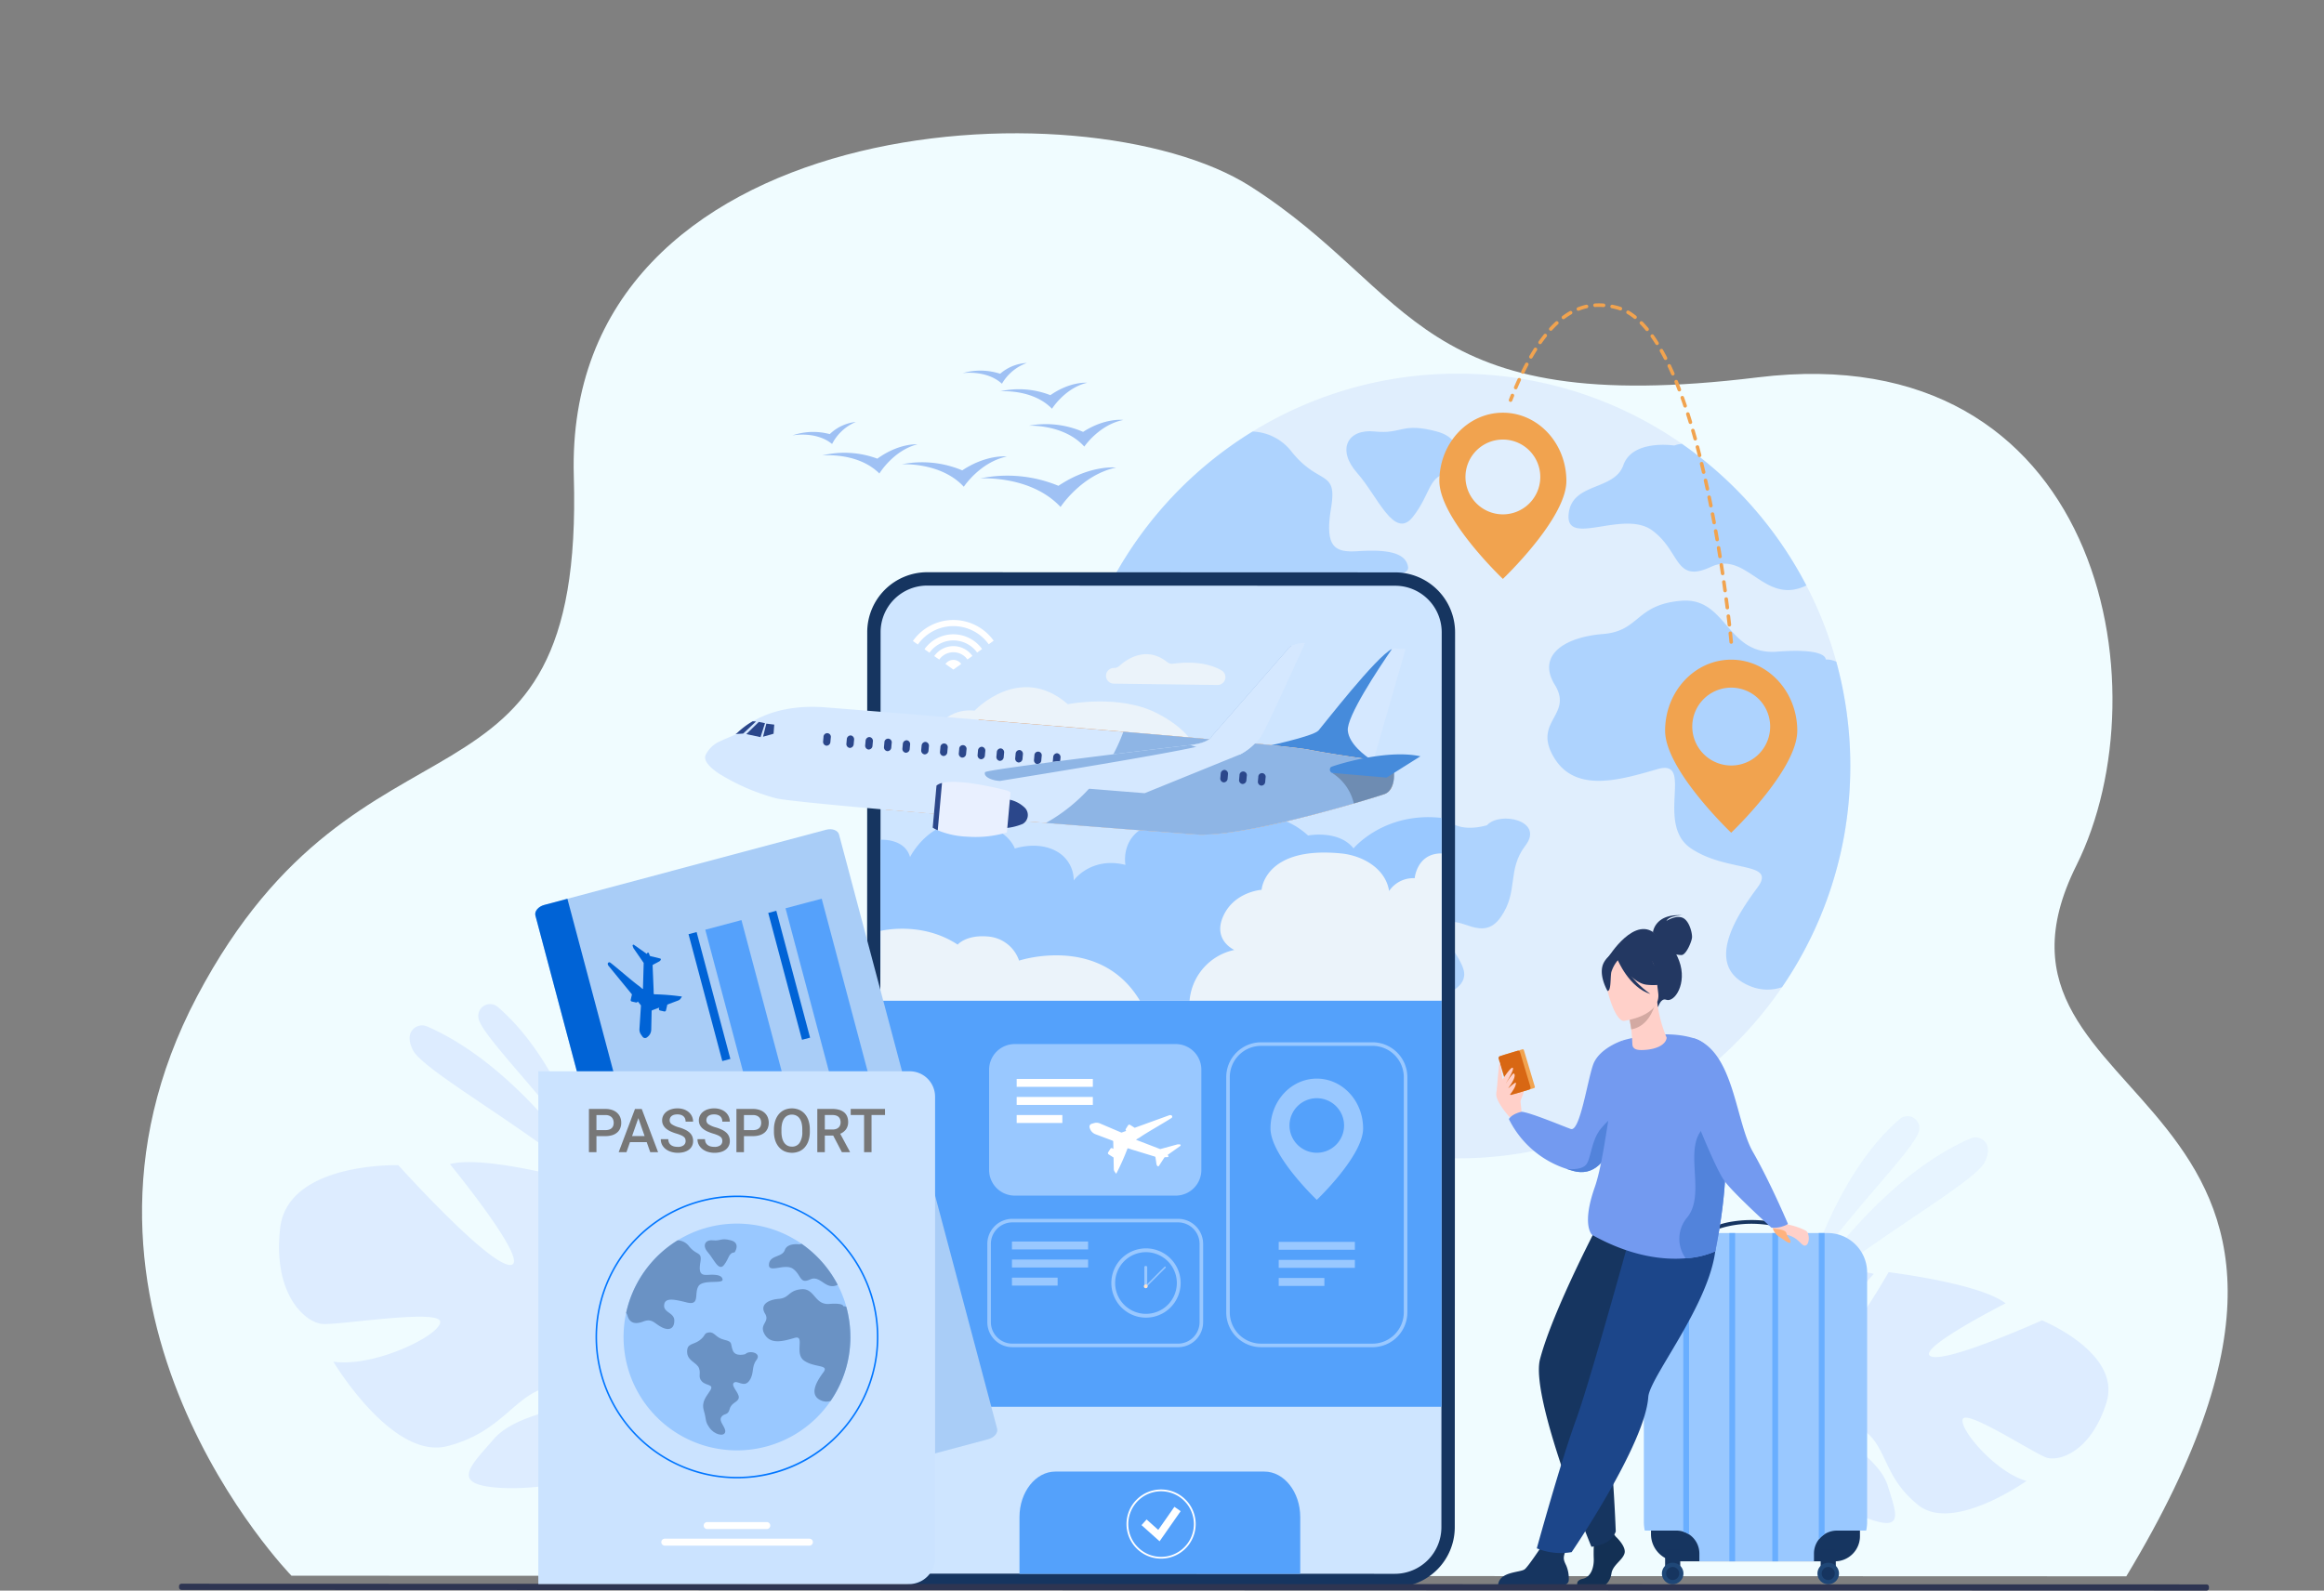 <svg xmlns="http://www.w3.org/2000/svg" xmlns:xlink="http://www.w3.org/1999/xlink" width="545.1" height="373.196" viewBox="0 0 545.1 373.196">
  <rect x="0" y="0" width="545.1" height="373.196" fill="#808080" stroke="none"/>
  <defs>
    <clipPath id="clip-path">
      <rect id="Rectangle_64187" data-name="Rectangle 64187" width="545.1" height="373.196" transform="translate(-42 -57.38)" fill="none"/>
    </clipPath>
    <clipPath id="clip-path-2">
      <rect id="Rectangle_64186" data-name="Rectangle 64186" width="534.377" height="374.181" transform="translate(-30.449 -58.365)" fill="none"/>
    </clipPath>
    <clipPath id="clip-path-3">
      <rect id="Rectangle_64156" data-name="Rectangle 64156" width="78.304" height="71.998" fill="#99c8ff"/>
    </clipPath>
    <clipPath id="clip-path-4">
      <rect id="Rectangle_64157" data-name="Rectangle 64157" width="57.417" height="83.087" fill="#99c8ff"/>
    </clipPath>
    <clipPath id="clip-path-5">
      <rect id="Rectangle_64158" data-name="Rectangle 64158" width="71.032" height="91.272" fill="#99c8ff"/>
    </clipPath>
    <clipPath id="clip-path-6">
      <rect id="Rectangle_64159" data-name="Rectangle 64159" width="55.802" height="34.317" fill="#99c8ff"/>
    </clipPath>
    <clipPath id="clip-path-7">
      <rect id="Rectangle_64160" data-name="Rectangle 64160" width="25.863" height="22.459" fill="#99c8ff"/>
    </clipPath>
    <clipPath id="clip-path-8">
      <rect id="Rectangle_64161" data-name="Rectangle 64161" width="26.094" height="37.315" fill="#ddecff"/>
    </clipPath>
    <clipPath id="clip-path-9">
      <rect id="Rectangle_64162" data-name="Rectangle 64162" width="44.814" height="39.075" fill="#ddecff"/>
    </clipPath>
    <clipPath id="clip-path-10">
      <rect id="Rectangle_64163" data-name="Rectangle 64163" width="26.094" height="37.316" fill="#ddecff"/>
    </clipPath>
    <clipPath id="clip-path-11">
      <rect id="Rectangle_64164" data-name="Rectangle 64164" width="44.812" height="39.075" fill="#ddecff"/>
    </clipPath>
    <clipPath id="clip-path-12">
      <rect id="Rectangle_64179" data-name="Rectangle 64179" width="14.527" height="8.769" fill="#4d6480"/>
    </clipPath>
    <clipPath id="clip-path-13">
      <rect id="Rectangle_64181" data-name="Rectangle 64181" width="19.615" height="44.108" fill="#0176ff"/>
    </clipPath>
    <clipPath id="clip-path-14">
      <rect id="Rectangle_64183" data-name="Rectangle 64183" width="24.327" height="61.822" fill="#0176ff"/>
    </clipPath>
  </defs>
  <g id="Group_96142" data-name="Group 96142" transform="translate(42 57.38)">
    <g id="Group_96141" data-name="Group 96141" clip-path="url(#clip-path)">
      <g id="Group_96140" data-name="Group 96140" transform="translate(-0.829 0.985)">
        <g id="Group_96139" data-name="Group 96139" clip-path="url(#clip-path-2)">
          <path id="Path_34457" data-name="Path 34457" d="M79.614,338.421S18.7,275.946,57.492,202.48s90.846-36.5,88.355-122.019,119.775-92.83,158.683-68.018S343.195,67.12,423.538,57.266s95.663,72.526,74.747,114.5c-29.676,59.556,82.289,49.77,11.7,166.8Z" transform="translate(-52.428 -27.092)" fill="#f0fcff"/>
          <path id="Path_34458" data-name="Path 34458" d="M1302.7,255a92.7,92.7,0,0,1-1.487,16.581,92.083,92.083,0,0,1-174.764,20.686,90.535,90.535,0,0,1-4.689-13.238,92.714,92.714,0,0,1-1.084-43.619c.014-.074.032-.142.046-.216a92.306,92.306,0,0,1,35.932-54.763q2.838-2.059,5.841-3.9a91.56,91.56,0,0,1,48.151-13.588q3.513,0,6.957.262a91.432,91.432,0,0,1,45.593,16.2h0a92.4,92.4,0,0,1,25.251,26.367q2.114,3.34,3.949,6.865A91.629,91.629,0,0,1,1302.7,255" transform="translate(-909.875 -133.642)" fill="#e0eefd"/>
          <g id="Group_96105" data-name="Group 96105" transform="translate(210.798 42.883)" opacity="0.7">
            <g id="Group_96104" data-name="Group 96104">
              <g id="Group_96103" data-name="Group 96103" clip-path="url(#clip-path-3)">
                <path id="Path_34459" data-name="Path 34459" d="M1188.519,273.314c-3.673,5.818,1.534,15.92-9.487,13.165s-17.757-3.981-18.368,2.14,8.266,6.125,8.266,12.554-3.981,8.555-10.1,5.5-7.884-7.494-15-4.739-11.25.918-12.857-4.592a8.059,8.059,0,0,0-1.144-2.411c.014-.073.032-.142.046-.216a92.3,92.3,0,0,1,35.932-54.763q2.838-2.06,5.841-3.9a12.109,12.109,0,0,1,9.225,4.812c6.429,7.963,10.713,3.981,9.184,13.165s.918,10.41,6.121,10.1,11.328-.308,11.939,3.673-15.92-.308-19.594,5.51" transform="translate(-1129.825 -236.051)" fill="#99c8ff"/>
              </g>
            </g>
          </g>
          <g id="Group_96108" data-name="Group 96108" transform="translate(260.304 117.595)" opacity="0.7">
            <g id="Group_96107" data-name="Group 96107">
              <g id="Group_96106" data-name="Group 96106" clip-path="url(#clip-path-4)">
                <path id="Path_34460" data-name="Path 34460" d="M1443.522,655.723s-8.112,2.6-10.256-3.061.307-6.888-6.888-8.571-7.806-6.582-12.4-5.969-2.3,2.449-7.653,6.429-10.255,2.143-10.1,9.49,8.113,8.495,9.72,13.317-1.148,6.888,2.3,10.561,9.873,2.066,6.887,7.118-7.576,8.954-5.28,16.76.689,8.266,4.592,13.776,11.48,7.347,12.628,3.674-5.281-8.5-3.215-12.169,5.51-1.148,6.888-6.658,6.964-5.51,7.423-9.337-6.735-9.643-3.98-12.092,8.265,4.439,12.551-1.684,1.378-11.02,5.816-16.837-5.969-8.112-9.031-4.745" transform="translate(-1396.221 -638.068)" fill="#99c8ff"/>
              </g>
            </g>
          </g>
          <g id="Group_96111" data-name="Group 96111" transform="translate(321.789 82.551)" opacity="0.7">
            <g id="Group_96110" data-name="Group 96110">
              <g id="Group_96109" data-name="Group 96109" clip-path="url(#clip-path-5)">
                <path id="Path_34461" data-name="Path 34461" d="M1798.1,488.3a92.682,92.682,0,0,1-1.488,16.581,91.549,91.549,0,0,1-14.529,35.317,10.508,10.508,0,0,1-7.36-.2c-11.48-4.592-2.985-16.99,1.607-23.189s-7.118-3.444-15.613-9.184.918-21.123-7.806-18.6-19.286,5.74-24.337-2.755,4.592-9.873.23-16.99,2.526-11.25,11.25-11.939,7.577-6.888,18.368-7.806,10.562,12.857,22.5,11.939,11.4,1.837,11.4,1.837a5.564,5.564,0,0,1,2.494.524A92.237,92.237,0,0,1,1798.1,488.3" transform="translate(-1727.067 -449.498)" fill="#99c8ff"/>
              </g>
            </g>
          </g>
          <g id="Group_96114" data-name="Group 96114" transform="translate(326.718 45.76)" opacity="0.7">
            <g id="Group_96113" data-name="Group 96113">
              <g id="Group_96112" data-name="Group 96112" clip-path="url(#clip-path-6)">
                <path id="Path_34462" data-name="Path 34462" d="M1809.4,284.767c-9.928,4.831-13.914-8.307-22.4-4.358-8.555,3.981-7.058-3.674-13.79-8.573s-20.2,3.981-19.594-3.674,10.713-5.51,12.857-11.631,11.939-4.592,11.939-4.592a6.636,6.636,0,0,1,1.782-.4s0,0,0,0a92.405,92.405,0,0,1,25.251,26.367q2.115,3.341,3.949,6.865" transform="translate(-1753.592 -251.532)" fill="#99c8ff"/>
              </g>
            </g>
          </g>
          <g id="Group_96117" data-name="Group 96117" transform="translate(274.634 42.023)" opacity="0.7">
            <g id="Group_96116" data-name="Group 96116">
              <g id="Group_96115" data-name="Group 96115" clip-path="url(#clip-path-7)">
                <path id="Path_34463" data-name="Path 34463" d="M1497.573,241.988s5.2-7.509-3.061-9.724-8.112.684-14.541,0-8.954,4.29-4.133,9.724,8.724,15.861,13.087,10.3,3.52-9.767,8.648-10.3" transform="translate(-1473.327 -231.416)" fill="#99c8ff"/>
              </g>
            </g>
          </g>
          <path id="Path_34464" data-name="Path 34464" d="M2013.766,1326.828c3.66-11.67-15.115-19.285-15.115-19.285s-22.522,10.13-26.1,8.426,17.564-12.42,17.564-12.42c-6.029-4.726-27.435-7.308-27.435-7.308s-11.938,20.975-14.99,18.442,11.519-18.033,11.519-18.033c-7.41-2.106-17.848,1.442-17.848,1.442-14.8,7.181-9.11,33-18.626,38.3h0a28.438,28.438,0,0,0-4.555,2.764l1.7,1.083q.643-.549,1.3-1.022a.013.013,0,0,1,.008-.006l.019-.013c.284-.188.688-.454,1.187-.775h0l0,0c1.166-.683,1.994-1.209,2.561-1.608l.005,0c3.585-2.191,10.563-5.18,10.516-4.828-1.07,8.072,12.778,18.376,21.921,21.881s7.076-1.026,5.087-7.507-11.733-11.331-13.5-14.5,3.1-2.107,8.222,1.749,4.377,10.967,12.553,17.357,25.269-5.749,25.269-5.749c-7.2-1.974-15.863-12.175-14.953-14.512s16.737,8.064,19.622,9.031,10.415-1.227,14.075-12.9" transform="translate(-1560.872 -1056.12)" fill="#ddecff"/>
          <path id="Path_34465" data-name="Path 34465" d="M126.435,1173.931c1.747-15.593,27.727-14.807,27.727-14.807s21.188,23.551,26.273,23.407-14.183-23.674-14.183-23.674c9.523-2.425,35.984,5.629,35.984,5.629s3.15,30.8,8.043,29.408-4.18-27.13-4.18-27.13c9.788,1.365,20.2,10.934,20.2,10.934,13.653,16.093-6.394,43.445,2.028,54.6h0a36.508,36.508,0,0,1,3.914,5.6l-2.55.393q-.471-.978-1-1.873a.015.015,0,0,0-.007-.011l-.015-.026c-.235-.367-.573-.889-.991-1.524l0,0s0,0,0,0c-1.014-1.405-1.714-2.451-2.173-3.213l0-.008c-3.072-4.428-9.715-11.549-9.842-11.112-2.924,10.028-24.513,14.951-37.059,14.33s-7.774-4.868-2.083-11.444,19.638-7.223,23.355-10.031-2.544-4.077-10.555-2.2-10.816,10.605-23.721,13.871-26.68-19.832-26.68-19.832c9.476,1.413,24.922-6.075,25.066-9.289s-23.82.8-27.707.439-11.588-6.834-9.841-22.427" transform="translate(-101.902 -944.108)" fill="#ddecff"/>
          <g id="Group_96120" data-name="Group 96120" transform="translate(382.919 203.498)" opacity="0.5">
            <g id="Group_96119" data-name="Group 96119">
              <g id="Group_96118" data-name="Group 96118" clip-path="url(#clip-path-8)">
                <path id="Path_34466" data-name="Path 34466" d="M2056.01,1137.63s6.73-24.005,21.537-36.649a2.768,2.768,0,0,1,4.511,2.6c-.007.043-.015.085-.023.129-.842,4.338-17.742,20.557-26.024,33.922" transform="translate(-2056.01 -1100.314)" fill="#ddecff"/>
              </g>
            </g>
          </g>
          <g id="Group_96123" data-name="Group 96123" transform="translate(380.305 208.504)" opacity="0.5">
            <g id="Group_96122" data-name="Group 96122">
              <g id="Group_96121" data-name="Group 96121" clip-path="url(#clip-path-9)">
                <path id="Path_34467" data-name="Path 34467" d="M2041.944,1166.327s17.251-28.627,40.69-38.825a2.936,2.936,0,0,1,3.819,1.357c.439.915.493,2.246-.458,4.164-2.537,5.112-29.148,19.507-44.05,33.3" transform="translate(-2041.943 -1127.252)" fill="#ddecff"/>
              </g>
            </g>
          </g>
          <g id="Group_96126" data-name="Group 96126" transform="translate(71.008 177.216)">
            <g id="Group_96125" data-name="Group 96125">
              <g id="Group_96124" data-name="Group 96124" clip-path="url(#clip-path-10)">
                <path id="Path_34468" data-name="Path 34468" d="M403.72,996.2s-6.73-24.005-21.537-36.649a2.768,2.768,0,0,0-4.512,2.6c.008.043.016.085.024.129.842,4.338,17.742,20.557,26.025,33.922" transform="translate(-377.626 -958.889)" fill="#ddecff"/>
              </g>
            </g>
          </g>
          <g id="Group_96129" data-name="Group 96129" transform="translate(54.904 182.222)">
            <g id="Group_96128" data-name="Group 96128">
              <g id="Group_96127" data-name="Group 96127" clip-path="url(#clip-path-11)">
                <path id="Path_34469" data-name="Path 34469" d="M335.784,1024.9s-17.251-28.627-40.69-38.825a2.937,2.937,0,0,0-3.819,1.357c-.439.915-.493,2.246.458,4.164,2.538,5.112,29.149,19.507,44.051,33.3" transform="translate(-290.971 -985.827)" fill="#ddecff"/>
              </g>
            </g>
          </g>
          <path id="Path_34470" data-name="Path 34470" d="M1011.408,434.638l-.072,209.981A12.489,12.489,0,0,1,998.844,657.1l-109.767-.038a12.49,12.49,0,0,1-12.486-12.495l.072-209.981a12.489,12.489,0,0,1,12.495-12.483l109.767.038a12.488,12.488,0,0,1,12.483,12.492" transform="translate(-712.855 -344.648)" fill="#cee5ff"/>
          <path id="Path_34471" data-name="Path 34471" d="M991.973,651.8l-109.767-.038A14.073,14.073,0,0,1,868.153,637.7l.072-209.981a14.073,14.073,0,0,1,14.062-14.052l109.767.038a14.073,14.073,0,0,1,14.052,14.062l-.072,209.981A14.074,14.074,0,0,1,991.973,651.8m-109.686-235a10.935,10.935,0,0,0-10.926,10.918L871.288,637.7a10.934,10.934,0,0,0,10.918,10.925l109.767.038a10.934,10.934,0,0,0,10.926-10.918l.072-209.981a10.934,10.934,0,0,0-10.918-10.926Z" transform="translate(-705.985 -337.776)" fill="#163560"/>
          <path id="Path_34472" data-name="Path 34472" d="M970.98,525.3l-1.846,1.324-1.855-1.311a2.271,2.271,0,0,1,3.7-.013" transform="translate(-786.69 -427.891)" fill="#fff"/>
          <path id="Path_34473" data-name="Path 34473" d="M957.6,506.987a5.484,5.484,0,0,0-4.49,2.331l1.171.823a4.057,4.057,0,0,1,6.617-.021l1.167-.836a5.489,5.489,0,0,0-4.465-2.3" transform="translate(-775.151 -413.753)" fill="#fff"/>
          <path id="Path_34474" data-name="Path 34474" d="M935.655,473.979a11.6,11.6,0,0,0-9.5,4.931l1.171.823a10.187,10.187,0,0,1,16.614-.056l1.162-.836a11.605,11.605,0,0,0-9.446-4.861" transform="translate(-753.207 -386.879)" fill="#fff"/>
          <path id="Path_34475" data-name="Path 34475" d="M947.589,492.04a8.3,8.3,0,0,0-6.776,3.5l1.171.823a6.883,6.883,0,0,1,11.178-.039l1.162-.831a8.3,8.3,0,0,0-6.735-3.45" transform="translate(-765.142 -401.583)" fill="#fff"/>
          <path id="Path_34476" data-name="Path 34476" d="M1029.494,285.655a31.4,31.4,0,0,0-18.347-1.733s11.829-.808,18.844,6.7c0,0,4.9-7.522,13.014-9.247,0,0-6.042-.72-13.51,4.28" transform="translate(-822.405 -230.039)" fill="#9fc1f4"/>
          <path id="Path_34477" data-name="Path 34477" d="M926.357,270.693a24.281,24.281,0,0,0-14.182-1.424s9.153-.571,14.543,5.267c0,0,3.828-5.8,10.107-7.093,0,0-4.67-.584-10.469,3.249" transform="translate(-741.827 -218.7)" fill="#9fc1f4"/>
          <path id="Path_34478" data-name="Path 34478" d="M824.585,255.544a22.106,22.106,0,0,0-12.954-.749s8.3-.872,13.431,4.23c0,0,3.258-5.419,8.92-6.841,0,0-4.27-.352-9.4,3.359" transform="translate(-659.968 -206.296)" fill="#9fc1f4"/>
          <path id="Path_34479" data-name="Path 34479" d="M782.794,226.791a14.97,14.97,0,0,0-8.782.312s5.544-1.112,9.324,2.005a11.117,11.117,0,0,1,5.583-5.176,10.4,10.4,0,0,0-6.125,2.858" transform="translate(-629.34 -183.302)" fill="#9fc1f4"/>
          <path id="Path_34480" data-name="Path 34480" d="M997.811,152a14.973,14.973,0,0,0-8.787-.146s5.594-.821,9.207,2.489a11.116,11.116,0,0,1,5.846-4.878A10.4,10.4,0,0,0,997.811,152" transform="translate(-804.394 -122.676)" fill="#9fc1f4"/>
          <path id="Path_34481" data-name="Path 34481" d="M1085.28,224.1a21.813,21.813,0,0,0-12.721-1.448s8.228-.4,13,4.9c0,0,3.507-5.16,9.163-6.25,0,0-4.187-.581-9.442,2.794" transform="translate(-872.404 -181.135)" fill="#9fc1f4"/>
          <path id="Path_34482" data-name="Path 34482" d="M1047.977,177.313a20.164,20.164,0,0,0-11.8-.894s7.587-.66,12.181,4.078c0,0,3.06-4.889,8.247-6.094,0,0-3.889-.39-8.626,2.91" transform="translate(-842.781 -142.964)" fill="#9fc1f4"/>
          <path id="Path_34483" data-name="Path 34483" d="M1875.556,540.749c0,9.207,15.5,23.925,15.5,23.925s15.5-14.718,15.5-23.925-6.941-16.674-15.5-16.674-15.5,7.466-15.5,16.674m6.369-.978a9.136,9.136,0,1,1,9.135,9.136,9.152,9.152,0,0,1-9.135-9.136" transform="translate(-1526.172 -427.666)" fill="#f1a34f"/>
          <path id="Path_34484" data-name="Path 34484" d="M1590.672,228.287c0,8.844,14.893,22.98,14.893,22.98s14.893-14.137,14.893-22.98-6.667-16.015-14.893-16.015-14.893,7.171-14.893,16.015m6.117-.939a8.775,8.775,0,1,1,8.775,8.775,8.791,8.791,0,0,1-8.775-8.775" transform="translate(-1294.231 -173.808)" fill="#f1a34f"/>
          <path id="Path_34485" data-name="Path 34485" d="M1900.872,1630.815h-36.738a6.378,6.378,0,0,1-6.378-6.378v-.834h49.013v1.314a5.9,5.9,0,0,1-5.9,5.9" transform="translate(-1511.681 -1322.857)" fill="#163560"/>
          <path id="Path_34486" data-name="Path 34486" d="M1901.083,1257.213v58.493a9.323,9.323,0,0,1-.228,2.054h-6.86a5.386,5.386,0,0,0-5.383,5.388v1.823h-26.878v-1.823a5.379,5.379,0,0,0-5.383-5.388h-7.416a9.323,9.323,0,0,1-.228-2.054v-58.493a9.26,9.26,0,0,1,9.257-9.265h33.862a9.259,9.259,0,0,1,9.257,9.265" transform="translate(-1504.313 -1017.013)" fill="#99c8ff"/>
          <path id="Path_34487" data-name="Path 34487" d="M1950.192,1234.5c-12.13-4.781-20.592-.076-20.676-.028l-.437-.761a19.232,19.232,0,0,1,5.99-1.9,29.021,29.021,0,0,1,15.445,1.871Z" transform="translate(-1569.748 -1003.599)" fill="#163560"/>
          <rect id="Rectangle_64165" data-name="Rectangle 64165" width="3.548" height="4.832" transform="translate(349.386 305.25)" fill="#163560"/>
          <path id="Path_34488" data-name="Path 34488" d="M1871.534,1666.71a2.524,2.524,0,1,1,2.524,2.526,2.525,2.525,0,0,1-2.524-2.526" transform="translate(-1522.898 -1355.895)" fill="#1f4777"/>
          <path id="Path_34489" data-name="Path 34489" d="M1876.87,1671.058a1.532,1.532,0,1,1,1.532,1.533,1.533,1.533,0,0,1-1.532-1.533" transform="translate(-1527.242 -1360.244)" fill="#163560"/>
          <rect id="Rectangle_64166" data-name="Rectangle 64166" width="3.548" height="4.832" transform="translate(385.872 305.25)" fill="#163560"/>
          <path id="Path_34490" data-name="Path 34490" d="M2067.86,1666.71a2.524,2.524,0,1,1,2.523,2.526,2.525,2.525,0,0,1-2.523-2.526" transform="translate(-1682.738 -1355.895)" fill="#1f4777"/>
          <path id="Path_34491" data-name="Path 34491" d="M2073.2,1671.058a1.532,1.532,0,1,1,1.532,1.533,1.533,1.533,0,0,1-1.532-1.533" transform="translate(-1687.083 -1360.244)" fill="#163560"/>
          <path id="Path_34492" data-name="Path 34492" d="M1899.868,1247.948v70.7a5.361,5.361,0,0,0-1.35-.641v-70.058Z" transform="translate(-1544.867 -1017.013)" fill="#69aeff"/>
          <rect id="Rectangle_64167" data-name="Rectangle 64167" width="1.35" height="77.023" transform="translate(364.453 230.935)" fill="#69aeff"/>
          <rect id="Rectangle_64168" data-name="Rectangle 64168" width="1.35" height="77.023" transform="translate(374.533 230.935)" fill="#69aeff"/>
          <path id="Path_34493" data-name="Path 34493" d="M2070.91,1247.948v70.658a5.326,5.326,0,0,0-1.349,1.228v-71.886Z" transform="translate(-1684.123 -1017.013)" fill="#69aeff"/>
          <path id="Path_34494" data-name="Path 34494" d="M1689.466,1069.532c0-.1,1.477-3.155,1.007-3.39s-1.312-.2-1.41.335a18.672,18.672,0,0,0,.4,3.054" transform="translate(-1374.327 -868.882)" fill="#ffd0c9"/>
          <path id="Path_34495" data-name="Path 34495" d="M1668.363,1059.973c0-.3-.346-4.872-1.117-5.782s-2.346-2.2-2.842-2.165-2.432,2.614-1.85,4.586,3.04,4.642,3.04,4.642Z" transform="translate(-1352.666 -857.501)" fill="#ffd0c9"/>
          <path id="Path_34496" data-name="Path 34496" d="M1677.6,1025.056l-4.49,1.346a.282.282,0,0,1-.351-.189l-2.566-8.563a.282.282,0,0,1,.189-.351l4.491-1.346a.282.282,0,0,1,.351.189l2.566,8.562a.281.281,0,0,1-.189.351" transform="translate(-1358.965 -828.124)" fill="#f1a34f"/>
          <path id="Path_34497" data-name="Path 34497" d="M1672.472,1026.9l-4.073,1.221a.5.5,0,0,1-.623-.335l-2.441-8.145a.5.5,0,0,1,.335-.622l4.073-1.221a.5.5,0,0,1,.622.335l2.441,8.145a.5.5,0,0,1-.335.622" transform="translate(-1355.002 -829.616)" fill="#d86713"/>
          <path id="Path_34498" data-name="Path 34498" d="M1670.49,1041.89s1.87-2.877,2.327-2.717c.652.229-1.7,3.879-1.7,3.879s1.74-2.728,2.011-2.523c.619.467-.367,2.181-1.344,3.5,0,0,1.749-1.6,1.806-1.313.2,1.01-1.92,3.459-1.92,3.459l-1.185-2.706Z" transform="translate(-1359.215 -847.032)" fill="#ffd0c9"/>
          <path id="Path_34499" data-name="Path 34499" d="M1662.942,1039.218c.09-.352.547-7.223.742-6.571s.661,4.254.661,4.254Z" transform="translate(-1353.07 -841.689)" fill="#ffd0c9"/>
          <path id="Path_34500" data-name="Path 34500" d="M1705.345,1014.782a50.925,50.925,0,0,1-2.35,13.5c-1.7,4.761-4.626,8.623-9.641,7.2q-.77-.219-1.491-.471l-.006,0a22.939,22.939,0,0,1-13.486-11.674c.759-1.251,2.957-1.712,2.957-1.712,2.052.11,11.07,3.939,11.645,4.056,2.085.419,3.77-11.042,5.126-15.013s6.9-5.747,6.9-5.747Z" transform="translate(-1365.631 -819.145)" fill="#739af0"/>
          <path id="Path_34501" data-name="Path 34501" d="M1762.3,1101.656l-.2,5.383c-1.7,4.761-4.626,8.623-9.641,7.2-.513-.146-1.009-.3-1.491-.471.161.021,3.23.436,4.515-.849,1.32-1.322,1.182-5.7,3.614-8.621s3.2-2.638,3.2-2.638" transform="translate(-1424.741 -897.903)" fill="#5283db"/>
          <path id="Path_34502" data-name="Path 34502" d="M1773.638,1626.639s2.508,2.289,2.018,3.915-2.752,2.71-3.058,4.7-1.529,3.071-2.63,3.071h-5.249s-.81-1.4,1.147-1.82,2.7-2.757,2.573-4.925a38.146,38.146,0,0,1,.183-5.059l4.159-.964Z" transform="translate(-1435.798 -1324.445)" fill="#133054"/>
          <path id="Path_34503" data-name="Path 34503" d="M1664.766,1639.925h15.454a1.119,1.119,0,0,0,1.121-1.086,7.892,7.892,0,0,0-.553-3.333c-.825-1.829-1.346-2.149,2.138-7.471-1.047,1.078-3.873.585-6.256.264-.292.474-4.715,7.306-5.69,8.007-1.077.774-5.882.5-6.214,3.619" transform="translate(-1354.555 -1326.465)" fill="#163560"/>
          <path id="Path_34504" data-name="Path 34504" d="M1730.767,1223.526s-11.206,21.143-14.251,32.786c-2.363,9.037,12.061,44,12.061,44a11.548,11.548,0,0,0,3.1-.834,5.033,5.033,0,0,0,2.608-2.733s-.855-25-3.775-37.1c-.655-2.715,3.175-11.473,9.639-16.269s9.157-20.229,5.308-21.271-14.692,1.415-14.692,1.415" transform="translate(-1396.476 -995.768)" fill="#163560"/>
          <path id="Path_34505" data-name="Path 34505" d="M1738.219,1198.553s-11.78,43.182-15.353,52.878-9.241,30.278-9.241,30.278a14.933,14.933,0,0,0,8.171.886s17.224-25.234,17.974-36.387c.347-5.155,17.672-25.592,15.742-38.917Z" transform="translate(-1394.335 -976.798)" fill="#1c468a"/>
          <path id="Path_34506" data-name="Path 34506" d="M1808.045,1048a20.5,20.5,0,0,1-6.938,1.635h0c-5.074.425-12.673-.321-21.928-5.474,0,0-2.582-2.127.59-11.173,2.4-6.849,3.57-21.288,6.5-34.447,0,0,9.505-2.982,17.131-.4,5.827,1.971,5.247,10.913,6.323,20.225.1.869.215,1.741.351,2.611,1.591,10.193-2.025,27.028-2.025,27.028" transform="translate(-1446.895 -812.776)" fill="#739af0"/>
          <path id="Path_34507" data-name="Path 34507" d="M1803.636,870.823s6.488-10.561,11.512-5.126c0,0,3.285.839,5.166,5.953,1.92,5.217-1.07,9.824-3.066,9.08-1.28-.477-1.88,1.729-1.88,1.729Z" transform="translate(-1467.618 -704.534)" fill="#233862"/>
          <path id="Path_34508" data-name="Path 34508" d="M1860.226,850.609s.447-4.372,6.835-3.947c0,0-3.021.054-3.67,1.314,0,0,2.2-1.416,3.8-.727s2.281,3.688,2.195,4.642-1.317,3.937-2.394,4.092a5.006,5.006,0,0,1-2.488-.606Z" transform="translate(-1513.691 -690.278)" fill="#233862"/>
          <path id="Path_34509" data-name="Path 34509" d="M1837.926,964.561a29.473,29.473,0,0,1-2.211-8.386l-.384.135-6.449,2.271s.452,2.068.74,4.035c.118.8.2,2.24.258,3.494.056,1.281,1.317,1.4,2.6,1.343,3.41-.158,5.289-1.43,5.447-2.892" transform="translate(-1488.173 -779.463)" fill="#ffd0c9"/>
          <path id="Path_34510" data-name="Path 34510" d="M1828.883,959.171s.452,2.067.74,4.035c3.7-.64,5.175-4.312,5.709-6.306Z" transform="translate(-1488.173 -780.054)" fill="#d3a9a2"/>
          <path id="Path_34511" data-name="Path 34511" d="M1811.245,894.833a19.722,19.722,0,0,0,1.591-6.054c.063-1.926-1.9-8.748-8.747-6.738a9.6,9.6,0,0,0-3.726,2.058c-1.371,1.245-3.243,3.775.083,9.5l.932,1.96Z" transform="translate(-1463.504 -718.808)" fill="#233862"/>
          <path id="Path_34512" data-name="Path 34512" d="M1804.167,912.373s8.809-1.122,8.026-6.6-.173-9.308-5.831-8.823-6.45,2.73-6.633,4.621,2.126,10.95,4.438,10.8" transform="translate(-1464.428 -731.213)" fill="#ffd0c9"/>
          <path id="Path_34513" data-name="Path 34513" d="M1813.821,893.06s3.332,6.076,7.162,6.493,5.289-.8,5.289-.8a10.567,10.567,0,0,1-4.311-5.685s-6.766-3.323-8.14,0" transform="translate(-1475.91 -726.878)" fill="#233862"/>
          <path id="Path_34514" data-name="Path 34514" d="M1799.692,898.189a7.841,7.841,0,0,0-1.828,3.15c-.237,1.457-.021,4.356-.871,4.379,0,0-2.443-4.1-.761-6.868,1.783-2.93,3.459-.662,3.459-.662" transform="translate(-1461.109 -731.572)" fill="#233862"/>
          <path id="Path_34515" data-name="Path 34515" d="M1815.808,895.132s2.684,6.479,7.654,7.961c0,0-5.256-3.461-6.291-7.844s-1.363-.118-1.363-.118" transform="translate(-1477.527 -728.249)" fill="#233862"/>
          <path id="Path_34516" data-name="Path 34516" d="M1901.879,1138.028a20.516,20.516,0,0,1-6.938,1.635h0a7.768,7.768,0,0,1,.421-9.68c4.063-5.116-.317-14.555,2.811-19.689,2.177-3.573,4.3-2.74,5.385-1.906.1.87.215,1.741.35,2.611,1.591,10.193-2.025,27.029-2.025,27.029" transform="translate(-1540.729 -902.799)" fill="#5283db"/>
          <path id="Path_34517" data-name="Path 34517" d="M2013.179,1230.23s.54,1.258,1.295,1.342a15.811,15.811,0,0,1,3.946,1.388c1,.593.931,3.244-.067,3.494s-1.5-1.976-4.617-2.572c-1.058-.2-2.6.53-3.224-2.006Z" transform="translate(-1636.048 -1002.588)" fill="#ffd0c9"/>
          <path id="Path_34518" data-name="Path 34518" d="M1905.647,1002.426c9.071,3.337,9.407,19.407,13.451,26.485,4.171,7.3,8.233,16.906,8.233,16.906s-.073.288-1.629.733a6.5,6.5,0,0,1-2.239.18s-8.571-7.753-10.9-10.811-7.819-17.248-7.819-17.248-2.7-17.569.9-16.245" transform="translate(-1549.146 -817.061)" fill="#739af0"/>
          <path id="Path_34519" data-name="Path 34519" d="M2011.718,1242.466a3.43,3.43,0,0,0,1.557,1.953c1.338.874,2.411,1.747,2.54,1.206s-.744-1.123-.952-2.121-3.145-1.038-3.145-1.038" transform="translate(-1637.03 -1012.55)" fill="#ffb27d"/>
          <rect id="Rectangle_64169" data-name="Rectangle 64169" width="131.645" height="95.298" transform="translate(165.303 176.399)" fill="#54a1fb"/>
          <path id="Path_34520" data-name="Path 34520" d="M1126.567,1559.755v12.856c0,.158,0,.316-.01.472h-65.83c-.007-.156-.01-.314-.01-.472v-12.856c0-5.865,3.785-10.663,8.412-10.663h49.026c4.627,0,8.412,4.8,8.412,10.663" transform="translate(-862.763 -1262.193)" fill="#54a1fb"/>
          <path id="Path_34521" data-name="Path 34521" d="M1218.965,1601.666l-4.238-3.794,1.191-1.33,2.737,2.45,3.788-5.419,1.463,1.022Z" transform="translate(-988.152 -1298.407)" fill="#fff"/>
          <path id="Path_34522" data-name="Path 34522" d="M1203.889,1587.923a8.111,8.111,0,1,1,8.111-8.111,8.12,8.12,0,0,1-8.111,8.111m0-15.8a7.694,7.694,0,1,0,7.694,7.693,7.7,7.7,0,0,0-7.694-7.693" transform="translate(-972.724 -1280.6)" fill="#fff"/>
          <path id="Path_34523" data-name="Path 34523" d="M948.459,570.319s3.048-6.788,10.337-6.033c0,0,10.583-11.313,21.868-1.508,0,0,12-2.429,20.88,2.1,5.923,3.022,7.88,6.193,7.88,6.193Z" transform="translate(-771.367 -455.92)" fill="#ebf3fa"/>
          <path id="Path_34524" data-name="Path 34524" d="M1171.78,520.367l.114,0a1.887,1.887,0,0,0,1.248-.486c1.533-1.4,6.2-4.887,11.232-.882a1.824,1.824,0,0,0,1.4.371c1.942-.284,7.017-.744,10.99,1.385q.162.087.318.174a1.837,1.837,0,0,1-.937,3.433l-24.311-.316a1.838,1.838,0,0,1-.054-3.675" transform="translate(-951.753 -422.013)" fill="#ebf3fa"/>
          <path id="Path_34525" data-name="Path 34525" d="M1355.959,1078.659h-26.131a8.184,8.184,0,0,1-8.175-8.175V1015.3a8.184,8.184,0,0,1,8.175-8.175h26.131a8.184,8.184,0,0,1,8.175,8.175v55.186a8.184,8.184,0,0,1-8.175,8.175m-26.131-70.7a7.349,7.349,0,0,0-7.341,7.341v55.186a7.35,7.35,0,0,0,7.341,7.341h26.131a7.349,7.349,0,0,0,7.341-7.341V1015.3a7.349,7.349,0,0,0-7.341-7.341Z" transform="translate(-1075.207 -820.943)" fill="#99c8ff"/>
          <path id="Path_34526" data-name="Path 34526" d="M1066.137,1044.921h-37.753a6.015,6.015,0,0,1-6.015-6.015v-23.525a6.015,6.015,0,0,1,6.015-6.015h37.753a6.015,6.015,0,0,1,6.015,6.015v23.525a6.015,6.015,0,0,1-6.015,6.015" transform="translate(-831.542 -822.77)" fill="#99c8ff"/>
          <path id="Path_34527" data-name="Path 34527" d="M1064.866,1260.116H1026a5.882,5.882,0,0,1-5.875-5.876v-18.365A5.882,5.882,0,0,1,1026,1230h38.866a5.882,5.882,0,0,1,5.876,5.876v18.365a5.882,5.882,0,0,1-5.876,5.876M1026,1230.834a5.048,5.048,0,0,0-5.042,5.042v18.365a5.047,5.047,0,0,0,5.042,5.042h38.866a5.047,5.047,0,0,0,5.041-5.042v-18.365a5.047,5.047,0,0,0-5.041-5.042Z" transform="translate(-829.715 -1002.401)" fill="#99c8ff"/>
          <path id="Path_34528" data-name="Path 34528" d="M1377.492,1064.664c0,6.452,10.863,16.764,10.863,16.764s10.864-10.312,10.864-16.764-4.864-11.682-10.864-11.682-10.863,5.232-10.863,11.682m4.462-.685a6.4,6.4,0,1,1,6.4,6.4,6.412,6.412,0,0,1-6.4-6.4" transform="translate(-1120.669 -858.28)" fill="#99c8ff"/>
          <path id="Path_34529" data-name="Path 34529" d="M1170.189,1105.941l-.514,0a.214.214,0,0,0-.053.008l-3.944,1.077a.207.207,0,0,1-.145-.013l-5.543-2.134c-.142-.068.716-.487.843-.58,1.386-1.009,5.781-3.466,7.433-4.558a.361.361,0,0,0-.117-.653.79.79,0,0,0-.448.027l-8.074,2.931-1.085-.688a.339.339,0,0,0-.468.105l-.532.841a.34.34,0,0,0,.1.463l-1.04.378a.207.207,0,0,1-.152,0l-4.968-2.119a2.068,2.068,0,0,0-1.39-.083l-.572.168a.706.706,0,0,0-.467.906l.065.191a2.2,2.2,0,0,0,1.309,1.35l4.028,1.516a.208.208,0,0,1,.135.191l.036,1.741-.231-.146a.34.34,0,0,0-.468.106l-.532.841a.341.341,0,0,0,.105.469l1.166.739.056,2.717a1.113,1.113,0,0,0,.2.612c.16.23.328.484.387.457a55.518,55.518,0,0,0,2.637-5.915c.035-.094.827.2.92.236l5.492,1.68a.208.208,0,0,1,.132.164l.244,1.6a.8.8,0,0,0,.248.467l.005,0a.208.208,0,0,0,.315-.039l1.277-1.957a.208.208,0,0,1,.168-.094l.59-.019a.208.208,0,0,0,.138-.358l-.144-.138,2.98-2.115a.208.208,0,0,0-.123-.378" transform="translate(-934.65 -895.805)" fill="#fff"/>
          <path id="Path_34530" data-name="Path 34530" d="M1184.774,1283.554a8.126,8.126,0,1,1,8.126-8.125,8.134,8.134,0,0,1-8.126,8.125m0-15.361a7.235,7.235,0,1,0,7.235,7.235,7.243,7.243,0,0,0-7.235-7.235" transform="translate(-957.15 -1032.771)" fill="#99c8ff"/>
          <path id="Path_34531" data-name="Path 34531" d="M1218.664,1294.589h-.111a.283.283,0,0,1-.282-.282v-4.527a.283.283,0,0,1,.282-.282h.111a.283.283,0,0,1,.282.282v4.527a.283.283,0,0,1-.282.282" transform="translate(-991.037 -1050.842)" fill="#99c8ff"/>
          <path id="Path_34532" data-name="Path 34532" d="M1219.319,1295.056l-.009-.009a.162.162,0,0,1,0-.229l4.517-4.518a.163.163,0,0,1,.23,0l.009.009a.163.163,0,0,1,0,.23l-4.517,4.517a.163.163,0,0,1-.23,0" transform="translate(-991.845 -1051.455)" fill="#99c8ff"/>
          <path id="Path_34533" data-name="Path 34533" d="M1217.7,1313.277a.444.444,0,1,1,.444.444.444.444,0,0,1-.444-.444" transform="translate(-990.572 -1069.84)" fill="#ffe3ca"/>
          <rect id="Rectangle_64170" data-name="Rectangle 64170" width="17.865" height="1.853" transform="translate(196.185 232.925)" fill="#99c8ff"/>
          <rect id="Rectangle_64171" data-name="Rectangle 64171" width="17.865" height="1.866" transform="translate(196.185 237.154)" fill="#99c8ff"/>
          <rect id="Rectangle_64172" data-name="Rectangle 64172" width="10.712" height="1.866" transform="translate(196.185 241.397)" fill="#99c8ff"/>
          <rect id="Rectangle_64173" data-name="Rectangle 64173" width="17.865" height="1.853" transform="translate(258.754 233.004)" fill="#99c8ff"/>
          <rect id="Rectangle_64174" data-name="Rectangle 64174" width="17.865" height="1.866" transform="translate(258.754 237.233)" fill="#99c8ff"/>
          <rect id="Rectangle_64175" data-name="Rectangle 64175" width="10.712" height="1.866" transform="translate(258.754 241.476)" fill="#99c8ff"/>
          <rect id="Rectangle_64176" data-name="Rectangle 64176" width="17.865" height="1.853" transform="translate(197.293 194.774)" fill="#fff"/>
          <rect id="Rectangle_64177" data-name="Rectangle 64177" width="17.865" height="1.866" transform="translate(197.293 199.004)" fill="#fff"/>
          <rect id="Rectangle_64178" data-name="Rectangle 64178" width="10.712" height="1.866" transform="translate(197.293 203.246)" fill="#fff"/>
          <path id="Path_34534" data-name="Path 34534" d="M1730.459,154.1a.417.417,0,0,1-.415-.379c0-.007-.068-.736-.205-2.025a.417.417,0,1,1,.829-.088c.138,1.3.206,2.03.206,2.038a.417.417,0,0,1-.377.453l-.039,0m-.428-4.046a.418.418,0,0,1-.414-.37c-.069-.61-.148-1.281-.235-2.007a.417.417,0,1,1,.828-.1c.087.728.166,1.4.235,2.012a.417.417,0,0,1-.367.462l-.048,0m-.483-4.016a.418.418,0,0,1-.413-.365q-.121-.956-.258-2a.417.417,0,1,1,.827-.109q.138,1.046.259,2.006a.417.417,0,0,1-.362.466.422.422,0,0,1-.053,0m-.529-4.005a.417.417,0,0,1-.413-.36q-.133-.97-.28-2a.417.417,0,0,1,.826-.118q.147,1.028.281,2a.417.417,0,0,1-.357.47.428.428,0,0,1-.057,0m-.572-4a.418.418,0,0,1-.412-.356q-.145-.977-.3-1.993a.417.417,0,1,1,.824-.127q.157,1.017.3,2a.417.417,0,0,1-.352.474.407.407,0,0,1-.062,0m-.616-3.989a.417.417,0,0,1-.411-.351q-.157-.981-.325-1.989a.417.417,0,1,1,.822-.137q.169,1.01.326,1.994a.417.417,0,0,1-.346.478.394.394,0,0,1-.066.005m-.662-3.981a.417.417,0,0,1-.411-.346q-.169-.983-.349-1.984a.417.417,0,0,1,.821-.147q.18,1,.349,1.989a.417.417,0,0,1-.411.488m-.711-3.972a.418.418,0,0,1-.409-.341q-.182-.983-.375-1.979a.417.417,0,0,1,.819-.158q.193,1,.375,1.985a.417.417,0,0,1-.411.493m-.763-3.961a.418.418,0,0,1-.409-.335q-.2-.983-.4-1.973a.417.417,0,0,1,.817-.169q.206.993.4,1.979a.418.418,0,0,1-.409.5m-.82-3.95a.417.417,0,0,1-.407-.329q-.211-.979-.431-1.962a.417.417,0,1,1,.814-.183q.221.985.433,1.968a.418.418,0,0,1-.32.5.423.423,0,0,1-.088.009m-.882-3.931a.417.417,0,0,1-.406-.322q-.23-.982-.467-1.963a.417.417,0,1,1,.81-.2q.24.985.469,1.971a.418.418,0,0,1-.406.512m-.954-3.925a.418.418,0,0,1-.4-.315q-.248-.977-.5-1.948a.417.417,0,0,1,.807-.213q.257.975.507,1.957a.417.417,0,0,1-.4.52m-1.033-3.9a.417.417,0,0,1-.4-.306q-.269-.973-.548-1.936a.417.417,0,0,1,.8-.232q.281.967.551,1.945a.417.417,0,0,1-.29.513.423.423,0,0,1-.112.015m-1.124-3.873a.417.417,0,0,1-.4-.3c-.2-.644-.4-1.289-.6-1.919a.417.417,0,0,1,.794-.254c.2.634.406,1.283.6,1.931a.418.418,0,0,1-.4.539m-1.232-3.841a.419.419,0,0,1-.4-.283c-.215-.639-.438-1.277-.66-1.9a.417.417,0,0,1,.786-.281c.224.625.448,1.268.665,1.912a.417.417,0,0,1-.395.551m-40.938-1.342a.418.418,0,0,1-.388-.569q.216-.552.432-1.087a.417.417,0,0,1,.773.313q-.215.53-.429,1.078a.417.417,0,0,1-.389.265m39.576-2.454a.418.418,0,0,1-.39-.269c-.241-.635-.489-1.264-.734-1.868a.417.417,0,0,1,.773-.314c.248.61.5,1.245.741,1.885a.418.418,0,0,1-.39.566m-38.371-.486a.417.417,0,0,1-.383-.582c.27-.63.546-1.252.82-1.849a.417.417,0,0,1,.758.348c-.271.591-.545,1.207-.812,1.831a.417.417,0,0,1-.384.252m36.851-3.249a.417.417,0,0,1-.382-.25c-.274-.627-.552-1.241-.827-1.826a.417.417,0,0,1,.755-.355c.279.592.56,1.213.837,1.848a.417.417,0,0,1-.383.584m-35.172-.41a.417.417,0,0,1-.374-.6c.3-.618.614-1.225.921-1.8a.417.417,0,1,1,.737.391c-.3.572-.609,1.171-.909,1.781a.417.417,0,0,1-.375.233m33.453-3.237a.417.417,0,0,1-.372-.227c-.31-.605-.628-1.2-.945-1.761a.417.417,0,0,1,.727-.409c.323.573.646,1.175.961,1.79a.417.417,0,0,1-.371.607m-31.564-.317a.417.417,0,0,1-.361-.625c.345-.6.7-1.183,1.049-1.737a.417.417,0,1,1,.7.446c-.345.545-.692,1.119-1.031,1.708a.417.417,0,0,1-.362.209m29.582-3.191a.417.417,0,0,1-.354-.2c-.362-.578-.733-1.135-1.1-1.656a.417.417,0,1,1,.68-.483c.379.534.759,1.1,1.13,1.7a.417.417,0,0,1-.353.639m-27.425-.2a.417.417,0,0,1-.341-.658c.4-.57.812-1.119,1.219-1.631a.417.417,0,0,1,.653.519c-.4.5-.8,1.035-1.19,1.592a.416.416,0,0,1-.341.177m25.089-3.072a.415.415,0,0,1-.322-.152c-.434-.527-.876-1.021-1.317-1.468a.417.417,0,0,1,.594-.585c.458.465.917.977,1.366,1.524a.417.417,0,0,1-.322.682m-22.579-.072a.417.417,0,0,1-.307-.7c.473-.517.958-1.005,1.443-1.452a.417.417,0,0,1,.565.613c-.467.431-.936.9-1.393,1.4a.416.416,0,0,1-.308.135m2.964-2.714a.417.417,0,0,1-.25-.751,16.86,16.86,0,0,1,1.721-1.134.417.417,0,0,1,.414.724,16.107,16.107,0,0,0-1.636,1.078.415.415,0,0,1-.249.083m16.791-.06a.415.415,0,0,1-.262-.092,13.3,13.3,0,0,0-1.589-1.108.417.417,0,0,1,.424-.719,14.122,14.122,0,0,1,1.689,1.177.417.417,0,0,1-.262.742m-13.3-1.92a.417.417,0,0,1-.154-.8,13.407,13.407,0,0,1,1.982-.614.417.417,0,1,1,.183.814,12.628,12.628,0,0,0-1.858.576.418.418,0,0,1-.154.03m9.858-.08a.411.411,0,0,1-.143-.025,9.241,9.241,0,0,0-.938-.286c-.319-.079-.637-.15-.944-.21a.417.417,0,0,1,.161-.818c.321.063.651.137.984.219a10.057,10.057,0,0,1,1.022.312.417.417,0,0,1-.142.809m-3.937-.79h-.032a13.748,13.748,0,0,0-1.953-.013.417.417,0,0,1-.055-.832,14.577,14.577,0,0,1,2.071.013.417.417,0,0,1-.031.833" transform="translate(-1365.571 -61.424)" fill="#f1a34f"/>
          <path id="Path_34535" data-name="Path 34535" d="M475.535,1692.3.579,1692.138a.581.581,0,0,1-.579-.579v-.3a.58.58,0,0,1,.579-.579l474.956.164a.581.581,0,0,1,.579.579v.3a.58.58,0,0,1-.579.578" transform="translate(0.829 -1377.471)" fill="#2e3552"/>
          <path id="Path_34536" data-name="Path 34536" d="M885.08,727.411s5.683-.393,6.922,4.065c0,0,4.377-8.917,13.621-8.182s10.952,6.172,10.952,6.172,5.3-1.819,9.7.607a7.714,7.714,0,0,1,4.116,6.873s4.033-5.66,12.138-3.639c0,0-1.617-8.184,8.131-10.056s13.887,1.363,13.887,1.363,11.04-7.109,20.813,1.8c0,0,7.161-1.391,10.662,3.02,0,0,7.174-8.669,20.669-7.146v42.857H885.024Z" transform="translate(-719.721 -588.749)" fill="#99c8ff"/>
          <path id="Path_34537" data-name="Path 34537" d="M885.078,864.257s9.558-2.418,18.091,3.213c0,0,2.08-2.478,7.5-1.865a8.371,8.371,0,0,1,6.908,5.617s18.95-6.258,28.332,9.384h-60.88Z" transform="translate(-719.721 -704.207)" fill="#ebf3fa"/>
          <path id="Path_34538" data-name="Path 34538" d="M1275.365,802.321a13.314,13.314,0,0,1,10.5-11.885s-5.186-2.294-2.572-7.994,8.964-6.117,8.964-6.117.663-10.313,18.67-8.532c5.055.5,10.406,3.527,11.243,8.81a6.829,6.829,0,0,1,6-3s.5-5.864,6.317-5.813v34.528Z" transform="translate(-1037.521 -625.922)" fill="#ebf3fa"/>
          <path id="Path_34539" data-name="Path 34539" d="M1400.725,509.975l-7.557,26.183-.238-.029-25.821-3.137s11.959-2.487,13.2-3.923c1.171-1.353,13.589-17.4,17.221-19.112a1.221,1.221,0,0,1,.565-.147Z" transform="translate(-1112.214 -416.051)" fill="#d5e8ff"/>
          <path id="Path_34540" data-name="Path 34540" d="M1392.93,536.776l-25.821-3.137s11.959-2.487,13.2-3.923c1.171-1.352,13.589-17.4,17.221-19.112-3.216,4.67-10.67,15.893-10.354,19.156.3,3.108,3.937,5.836,5.751,7.015" transform="translate(-1112.215 -416.698)" fill="#468bdb"/>
          <path id="Path_34541" data-name="Path 34541" d="M1008.732,617.255c-.881.3-3.515,1.132-7.13,2.183-10.391,3.022-28.876,7.875-37.033,7.275-7.317-.537-46.015-3.492-72.782-5.838,6.477-11.375,14.552-17.659,21.943-21.1,31.186,2.555,71.971,6.008,77.161,7.01,8.536,1.65,19.86,2.992,19.86,2.992s.077.346.15.9c.241,1.784.443,5.687-2.169,6.586" transform="translate(-725.227 -489.294)" fill="#e58638"/>
          <path id="Path_34542" data-name="Path 34542" d="M825.473,599.3c0,.064,0,.131,0,.2a5.407,5.407,0,0,1-1.315,3.915c-.034.032-.069.062-.1.092a2.727,2.727,0,0,1-.223.165h0v0l-.12.075c-.039.022-.08.047-.124.069h0c-.041.022-.084.043-.13.064s-.09.041-.137.06-.094.036-.141.053l-.043.013v0a.425.425,0,0,0-.045.015l-.047.015v0c-.017,0-.034.009-.051.015v0a.285.285,0,0,0-.052.017l-.054.017h0v0c-.019.006-.038.011-.057.019l-.06.019h0l-.062.021-.064.021-.137.045h0l-.069.023h0v0l-.073.022-.054.017c-.195.064-.412.133-.651.208l-.135.041c-.625.2-1.383.431-2.255.694l-.274.083q-.228.07-.467.141c-.034.01-.068.021-.1.03l-.146.045-.148.043-.15.045-.152.045-.152.045-.156.047-.156.045s0,0,0,0l-.157.045-.115.036a.2.2,0,0,0-.045.013l-.161.045q-.4.121-.829.242c-.161.049-.326.1-.494.145l-.431.124-.328.1-1.321.375-.272.077-.475.133c-.143.041-.287.081-.433.122l-.486.135c-5.4,1.5-11.948,3.18-18.019,4.4l-.638.128-.315.062c-.212.041-.422.081-.633.12-.628.12-1.251.234-1.865.341-.2.036-.407.072-.609.105l-.3.051-.6.1c-.2.032-.4.062-.6.092s-.39.06-.585.088-.388.058-.577.085l-.571.079-.563.073-.278.034c-.368.045-.732.086-1.086.124-.09.009-.178.019-.266.026l-.523.051c-.345.03-.683.058-1.013.079-.247.019-.492.032-.73.043-.159.009-.317.015-.473.021-.233.009-.461.015-.683.017-.3.006-.587,0-.865,0-.141,0-.278-.007-.413-.013-.068,0-.133,0-.2-.009-.133-.006-.263-.013-.39-.022l-.143-.011-.034,0c-.03,0-.062-.006-.094-.007-.12-.009-.246-.017-.381-.028l-.109-.007-.137-.011c-.07,0-.143-.009-.216-.015l-.118-.009c-.04,0-.081-.006-.12-.009-.083-.006-.165-.011-.25-.019l-.259-.019-.135-.01-.339-.026c-.054,0-.109-.007-.163-.013-.114-.007-.233-.017-.353-.026-.051,0-.1-.006-.154-.011l-.454-.034-1.371-.1-.18-.015-.368-.026c-.184-.015-.373-.028-.566-.043-.079-.007-.158-.013-.235-.019l-.553-.041c-.068-.006-.137-.011-.2-.015-.128-.011-.257-.021-.388-.03l-.428-.034-.229-.017-.214-.017c-.115-.008-.229-.017-.345-.026l-2.079-.158c-.105-.009-.208-.017-.315-.024-.16-.013-.321-.026-.484-.038-.375-.03-.76-.058-1.148-.088-.03,0-.06-.006-.09-.008l-1.024-.079a.479.479,0,0,0-.049,0l-6.63-.514-.357-.028-1.439-.111-.916-.073a.469.469,0,0,1-.051,0q-.524-.039-1.056-.083c-.043,0-.086-.007-.132-.009-.621-.049-1.251-.1-1.887-.148l-.49-.04-.15-.011-1.683-.133c-.247-.019-.493-.038-.741-.058-.165-.013-.328-.026-.493-.038-.334-.028-.668-.055-1-.081q-.754-.059-1.514-.12c-.045,0-.09-.007-.135-.009-.21-.019-.418-.034-.627-.051l-.045,0-1.878-.148-.053-.005-.2-.015c-.37-.028-.741-.058-1.112-.088-.28-.023-.561-.043-.842-.068-.174-.013-.349-.026-.523-.041-.73-.056-1.461-.116-2.2-.174l-.019,0q-1.826-.149-3.673-.3c-.169-.013-.336-.026-.5-.041l-.036,0-1.621-.131c-.167-.013-.332-.026-.5-.041l-1.4-.112q-1.418-.118-2.839-.233l-1.793-.146q-.562-.048-1.124-.094l-2.675-.219-.128-.011-1.671-.139-2.37-.2-.944-.079-.287-.024-1.895-.159-.278-.022-1.289-.111q-2.721-.231-5.337-.458c-.21-.017-.418-.036-.629-.054-.128-.011-.255-.023-.381-.032-.171-.017-.339-.03-.51-.045l-1.009-.088c-6.489-.568-12.278-1.1-16.747-1.557-.456-.045-.9-.09-1.324-.135-1.062-.111-2.034-.216-2.908-.317-2.476-.279-4.163-.514-4.833-.683a50.036,50.036,0,0,1-13.342-5.8c-2.229-1.5-3.608-3.039-3.1-4.305a6.675,6.675,0,0,1,3.517-3.3c1.259-.623,2.546-1.051,3.388-1.538l.142-.084a2.936,2.936,0,0,0,.409-.3c.019-.019.038-.034.06-.056a21.166,21.166,0,0,1,1.649-1.383,19.99,19.99,0,0,1,1.885-1.253.069.069,0,0,0,.011-.008c3.234-1.893,8.643-3.9,16.882-3.3,0,0,16.126,1.274,36.245,2.923h0c2.005.163,4.05.332,6.122.5h0q1.036.085,2.081.171l3.15.261h0l5.3.441c.355.03.711.06,1.067.088q1.067.09,2.133.178l4.274.36q1.064.09,2.127.178c2.533.214,5.05.428,7.534.642h.011c7.172.615,14.052,1.216,20.152,1.769h0l.961.086c3.581.327,6.878.634,9.783.916,1.39.137,2.692.266,3.893.388,4.349.443,7.382.8,8.566,1.028,3.075.595,6.512,1.15,9.648,1.615q.389.059.769.113a.3.3,0,0,0,.04.006c.388.058.771.112,1.148.167l.034.006,1.276.18c.606.084,1.188.163,1.737.238l.7.094c2.709.36,4.512.574,4.512.574s.011.049.028.139l.006.022c0,.025.009.051.015.081.009.058.023.126.034.2.017.1.036.218.052.349a0,0,0,0,0,0,0c0,.032.009.066.013.1.015.109.03.225.043.351.009.086.019.178.028.27,0,.051.009.1.013.156s.009.116.013.175q.008.127.017.259c0,.036,0,.071,0,.107,0,.062.006.126.007.188,0,.034,0,.066,0,.1,0,.064,0,.129,0,.193,0,.032,0,.066,0,.1" transform="translate(-539.667 -476.029)" fill="#d5e8ff"/>
          <path id="Path_34543" data-name="Path 34543" d="M1175.672,624.93c0,.064,0,.131,0,.2a5.408,5.408,0,0,1-1.315,3.915c-.034.032-.069.062-.105.092a2.737,2.737,0,0,1-.223.165h0v0l-.12.075c-.039.023-.08.047-.124.069h0c-.042.022-.084.043-.13.064s-.09.041-.137.06-.094.036-.141.053l-.043.013v0a.422.422,0,0,0-.045.015l-.047.015v0a.494.494,0,0,0-.051.015v0a.271.271,0,0,0-.052.017l-.055.017h0v0c-.019.006-.038.011-.057.019l-.06.019h0l-.062.021-.063.021-.138.045h0l-.069.023h0v0l-.073.022-.054.017c-.2.064-.413.133-.651.208l-.135.041c-.625.2-1.383.432-2.255.694l-.274.083q-.228.07-.467.141c-.034.009-.068.021-.1.03l-.146.045-.148.043-.15.045-.152.045-.152.045-.155.047-.156.045a0,0,0,0,0,0,0l-.157.045-.115.036a.223.223,0,0,0-.045.013l-.161.045q-.405.121-.829.242c-.161.049-.326.1-.493.145l-.432.124-.328.1-1.321.375-.272.077-.475.133-.433.122-.486.135c-5.4,1.5-11.948,3.18-18.019,4.4l-.638.128-.315.062c-.212.041-.422.081-.632.12-.628.12-1.251.235-1.864.341-.2.036-.407.071-.61.105l-.3.051-.6.1c-.2.032-.4.062-.6.092s-.39.06-.585.088-.388.058-.578.085l-.57.079-.563.073-.278.034c-.368.045-.731.086-1.086.124-.09.009-.178.019-.266.026l-.524.051c-.345.03-.683.058-1.013.079-.248.019-.491.032-.73.043-.16.009-.317.015-.473.021-.233.01-.461.015-.683.017-.3.006-.587,0-.865,0-.141,0-.277-.007-.413-.013-.067,0-.133,0-.2-.009-.133-.006-.263-.013-.39-.022l-.143-.011-.034,0c-.03,0-.062-.006-.094-.007-.12-.01-.246-.017-.381-.028l-.109-.007-.137-.011c-.069,0-.142-.009-.216-.015l-.118-.009c-.04,0-.081-.006-.12-.009l-.25-.019-.259-.019-.135-.01-.339-.026c-.054,0-.109-.008-.163-.013-.114-.007-.233-.017-.353-.026-.051,0-.1-.006-.154-.011l-.454-.034-1.372-.1-.18-.015-.368-.026-.566-.043c-.079-.007-.158-.013-.235-.019l-.554-.041c-.068-.006-.137-.011-.2-.015-.128-.011-.257-.02-.389-.03l-.427-.034-.229-.017-.214-.017c-.115-.008-.229-.017-.345-.026l-2.078-.158c-.1-.009-.208-.017-.315-.024-.16-.013-.321-.026-.484-.038-.375-.03-.76-.058-1.148-.088-.03,0-.06-.006-.09-.008l-1.024-.079a.444.444,0,0,0-.049,0l-6.63-.514-.356-.028-1.439-.111-.916-.073c-.017,0-.033,0-.051,0l-1.056-.083c-.043,0-.086-.007-.131-.009-.621-.049-1.251-.1-1.887-.148l-.49-.039-.15-.011-1.683-.133c-.247-.019-.493-.037-.741-.058-.165-.013-.328-.026-.493-.037-.334-.028-.668-.054-1-.081q-.754-.059-1.514-.12c-.045,0-.09-.007-.135-.009-.21-.019-.418-.034-.626-.051l-.045,0-1.878-.148-.053-.006-.2-.015a40.152,40.152,0,0,0,18.156-21.394h.011c7.172.615,14.052,1.216,20.152,1.769h0l.961.086c3.581.327,6.877.634,9.783.916,1.39.137,2.693.266,3.893.388,4.349.443,7.382.8,8.566,1.028,3.075.595,6.512,1.15,9.648,1.615.259.039.516.077.77.113a.278.278,0,0,0,.039.006c.388.058.771.112,1.148.167l.034.006,1.276.18c.606.084,1.188.163,1.737.238l.7.094c2.709.36,4.512.574,4.512.574s.011.049.029.139l.005.022c0,.025.009.051.015.081.009.058.022.126.034.2.017.1.036.218.052.349a0,0,0,0,0,0,0c0,.032.009.065.013.1.015.109.03.225.043.351.009.086.019.178.028.27,0,.051.009.1.013.156s.01.116.013.174c.005.085.011.171.017.259,0,.036,0,.071,0,.107,0,.062.005.126.007.187,0,.034,0,.066,0,.1,0,.064,0,.13,0,.193,0,.032,0,.066,0,.1" transform="translate(-889.866 -501.661)" fill="#8eb5e5"/>
          <g id="Group_96132" data-name="Group 96132" transform="translate(271.28 121.375)" opacity="0.5">
            <g id="Group_96131" data-name="Group 96131">
              <g id="Group_96130" data-name="Group 96130" clip-path="url(#clip-path-12)">
                <path id="Path_34544" data-name="Path 34544" d="M1467.506,665c-.881.3-3.515,1.132-7.129,2.183a11.509,11.509,0,0,0-5.1-7.161l14.394-1.608c.24,1.784.443,5.688-2.17,6.586" transform="translate(-1455.282 -658.41)" fill="#4d6480"/>
              </g>
            </g>
          </g>
          <path id="Path_34545" data-name="Path 34545" d="M1103.515,645.131h0a.912.912,0,0,1-.768-1.032l.092-1.014a.922.922,0,0,1,.942-.884.912.912,0,0,1,.768,1.032l-.092,1.014a.921.921,0,0,1-.941.884" transform="translate(-896.978 -523.837)" fill="#2b478b"/>
          <path id="Path_34546" data-name="Path 34546" d="M1079.79,643.082h0a.912.912,0,0,1-.768-1.032l.092-1.014a.863.863,0,1,1,1.709.147l-.092,1.014a.922.922,0,0,1-.942.884" transform="translate(-877.663 -522.169)" fill="#2b478b"/>
          <path id="Path_34547" data-name="Path 34547" d="M1056.065,641.033h0A.912.912,0,0,1,1055.3,640l.092-1.014a.922.922,0,0,1,.942-.884.912.912,0,0,1,.768,1.032l-.092,1.014a.921.921,0,0,1-.941.884" transform="translate(-858.347 -520.5)" fill="#2b478b"/>
          <path id="Path_34548" data-name="Path 34548" d="M1032.339,638.984h0a.912.912,0,0,1-.768-1.031l.092-1.014a.922.922,0,0,1,.942-.884.912.912,0,0,1,.768,1.032l-.092,1.014a.921.921,0,0,1-.942.884" transform="translate(-839.03 -518.832)" fill="#2b478b"/>
          <path id="Path_34549" data-name="Path 34549" d="M1008.613,636.936h0a.912.912,0,0,1-.768-1.032l.092-1.014a.922.922,0,0,1,.941-.884.913.913,0,0,1,.768,1.032l-.092,1.014a.922.922,0,0,1-.942.884" transform="translate(-819.714 -517.164)" fill="#2b478b"/>
          <path id="Path_34550" data-name="Path 34550" d="M984.888,634.886h0a.913.913,0,0,1-.768-1.032l.092-1.014a.863.863,0,1,1,1.709.148L985.829,634a.922.922,0,0,1-.941.884" transform="translate(-800.397 -515.496)" fill="#2b478b"/>
          <path id="Path_34551" data-name="Path 34551" d="M961.163,632.837h0a.912.912,0,0,1-.768-1.032l.092-1.014a.864.864,0,1,1,1.709.148l-.092,1.014a.922.922,0,0,1-.942.884" transform="translate(-781.082 -513.827)" fill="#2b478b"/>
          <path id="Path_34552" data-name="Path 34552" d="M937.438,630.789h0a.912.912,0,0,1-.768-1.032l.092-1.014a.922.922,0,0,1,.941-.884.912.912,0,0,1,.768,1.032l-.092,1.014a.922.922,0,0,1-.942.884" transform="translate(-761.766 -512.16)" fill="#2b478b"/>
          <path id="Path_34553" data-name="Path 34553" d="M913.712,628.741h0a.912.912,0,0,1-.768-1.032l.092-1.014a.921.921,0,0,1,.941-.884.912.912,0,0,1,.768,1.031l-.092,1.014a.922.922,0,0,1-.942.884" transform="translate(-742.449 -510.493)" fill="#2b478b"/>
          <path id="Path_34554" data-name="Path 34554" d="M890.461,626.732h0a.912.912,0,0,1-.768-1.032l.092-1.014a.864.864,0,1,1,1.71.148l-.092,1.014a.921.921,0,0,1-.941.884" transform="translate(-723.518 -508.857)" fill="#2b478b"/>
          <path id="Path_34555" data-name="Path 34555" d="M866.735,624.683h0a.912.912,0,0,1-.768-1.032l.092-1.014a.922.922,0,0,1,.942-.884.912.912,0,0,1,.768,1.032l-.092,1.014a.922.922,0,0,1-.941.884" transform="translate(-704.202 -507.189)" fill="#2b478b"/>
          <path id="Path_34556" data-name="Path 34556" d="M843.01,622.635h0a.912.912,0,0,1-.768-1.032l.092-1.014a.922.922,0,0,1,.941-.884.912.912,0,0,1,.768,1.032l-.092,1.014a.921.921,0,0,1-.941.884" transform="translate(-684.886 -505.521)" fill="#2b478b"/>
          <path id="Path_34557" data-name="Path 34557" d="M813.618,619.821h0a.912.912,0,0,1-.768-1.032l.092-1.014a.864.864,0,1,1,1.71.148l-.092,1.014a.922.922,0,0,1-.942.884" transform="translate(-660.957 -503.23)" fill="#2b478b"/>
          <path id="Path_34558" data-name="Path 34558" d="M1362.379,670.25h0a.912.912,0,0,1-.768-1.032l.092-1.014a.864.864,0,1,1,1.71.148l-.092,1.014a.922.922,0,0,1-.941.884" transform="translate(-1107.735 -544.288)" fill="#2b478b"/>
          <path id="Path_34559" data-name="Path 34559" d="M1338.653,668.2h0a.912.912,0,0,1-.768-1.031l.092-1.014a.864.864,0,1,1,1.709.148l-.092,1.014a.922.922,0,0,1-.942.884" transform="translate(-1088.419 -542.62)" fill="#2b478b"/>
          <path id="Path_34560" data-name="Path 34560" d="M1314.928,666.152h0a.912.912,0,0,1-.768-1.032l.092-1.014a.922.922,0,0,1,.942-.884.912.912,0,0,1,.768,1.032l-.092,1.014a.921.921,0,0,1-.941.884" transform="translate(-1069.102 -540.951)" fill="#2b478b"/>
          <path id="Path_34561" data-name="Path 34561" d="M707.167,601.87l-3.006,2.836-1.794.116a2.9,2.9,0,0,0,.409-.3c.02-.018.039-.034.06-.056a20.933,20.933,0,0,1,1.648-1.383,20.157,20.157,0,0,1,1.887-1.254l.011-.006Z" transform="translate(-571.009 -490.962)" fill="#2b478b"/>
          <path id="Path_34562" data-name="Path 34562" d="M718.863,602.647l-2.935,2.863,3.333.707,1.052-3.268Z" transform="translate(-582.05 -491.636)" fill="#2b478b"/>
          <path id="Path_34563" data-name="Path 34563" d="M737.816,604.819l-.774,3.07,2.47-.7.159-2.139Z" transform="translate(-599.24 -493.404)" fill="#2b478b"/>
          <path id="Path_34564" data-name="Path 34564" d="M1039.508,706.061a2.417,2.417,0,0,0,.563-3.727,7.334,7.334,0,0,0-4.186-2.057c-3.39-.246-2.014,6.657-.889,6.8a13.645,13.645,0,0,0,4.513-1.015" transform="translate(-840.802 -571.117)" fill="#2b478b"/>
          <path id="Path_34565" data-name="Path 34565" d="M1452.66,646.6c.136-.184,12.755-4.343,21-2.534l-7.943,5-12.77-1.1a.847.847,0,0,1-.29-1.37" transform="translate(-1181.67 -524.986)" fill="#468bdb"/>
          <path id="Path_34566" data-name="Path 34566" d="M1092.014,503s-8.446,18.667-10.054,21.5a14.1,14.1,0,0,1-5.123,4.642l-.021.008-22.381,9.092s-27.915-2.2-33.99-2.872h0c-.551-.062-.922-.111-1.076-.143-1.846-.393-2.71-1.25-2.355-1.923s43.274-5.82,48.026-6.35c.045-.005.09-.011.135-.015,4.625-.546,5.055-2.119,5.055-2.119l17.708-20.295a2.427,2.427,0,0,1,1.026-.871,8.305,8.305,0,0,1,3.051-.656" transform="translate(-827.118 -410.506)" fill="#d5e8ff"/>
          <path id="Path_34567" data-name="Path 34567" d="M1088.963,506.528c-4.765,5.784-17.945,21.734-19.2,22.819-1.346,1.169-39.859,7.358-49.321,8.9h0c-.551-.061-.922-.111-1.076-.142-1.846-.393-2.71-1.25-2.355-1.923s43.274-5.82,48.026-6.35,5.19-2.134,5.19-2.134l17.708-20.295a2.426,2.426,0,0,1,1.026-.87" transform="translate(-827.118 -413.379)" fill="#8eb5e5"/>
          <path id="Path_34568" data-name="Path 34568" d="M1303.348,503s-8.447,18.667-10.054,21.5a14.1,14.1,0,0,1-5.123,4.642l-.021.008a37.234,37.234,0,0,1-11.642-2.21c4.625-.546,5.055-2.119,5.055-2.119l17.708-20.295a2.427,2.427,0,0,1,1.026-.871,8.3,8.3,0,0,1,3.051-.656" transform="translate(-1038.451 -410.506)" fill="#d5e8ff"/>
          <path id="Path_34569" data-name="Path 34569" d="M969.412,680.8l-.85,9.416a25.639,25.639,0,0,1-9.224.995,20,20,0,0,1-7-1.5,7.372,7.372,0,0,1-1.184-.628l.891-9.871a3.235,3.235,0,0,1,1.3-.6c4.448-1.141,15.383,1.807,15.383,1.807Z" transform="translate(-773.561 -553.27)" fill="#e9f0ff"/>
          <path id="Path_34570" data-name="Path 34570" d="M953.34,679.761l-1,11.1a7.374,7.374,0,0,1-1.184-.628l.891-9.871a3.235,3.235,0,0,1,1.3-.6" transform="translate(-773.561 -554.419)" fill="#2b478b"/>
          <path id="Path_34571" data-name="Path 34571" d="M489.655,898.872l66.125-17.651c1.4-.373,2.33-1.491,2.066-2.483L520.77,739.352c-.264-.992-1.625-1.5-3.025-1.124l-66.125,17.65c-1.4.374-2.33,1.491-2.066,2.483l37.076,139.387c.264.992,1.625,1.5,3.025,1.124" transform="translate(-365.142 -601.919)" fill="#a9cdf7"/>
          <path id="Path_34572" data-name="Path 34572" d="M489.655,970.379l5.437-1.451L457.056,825.934l-5.437,1.451c-1.4.374-2.33,1.491-2.066,2.483l37.076,139.386c.264.992,1.625,1.5,3.025,1.124" transform="translate(-365.142 -673.427)" fill="#0063d6"/>
          <g id="Group_96135" data-name="Group 96135" transform="translate(124.254 157.505)" opacity="0.5">
            <g id="Group_96134" data-name="Group 96134">
              <g id="Group_96133" data-name="Group 96133" clip-path="url(#clip-path-13)">
                <rect id="Rectangle_64180" data-name="Rectangle 64180" width="8.782" height="43.298" transform="translate(-0.001 2.261) rotate(-14.895)" fill="#0176ff"/>
              </g>
            </g>
          </g>
          <g id="Group_96138" data-name="Group 96138" transform="translate(143.075 152.482)" opacity="0.5">
            <g id="Group_96137" data-name="Group 96137">
              <g id="Group_96136" data-name="Group 96136" clip-path="url(#clip-path-14)">
                <rect id="Rectangle_64182" data-name="Rectangle 64182" width="8.782" height="61.629" transform="translate(-0.001 2.261) rotate(-14.895)" fill="#0176ff"/>
              </g>
            </g>
          </g>
          <rect id="Rectangle_64184" data-name="Rectangle 64184" width="1.958" height="30.814" transform="matrix(0.966, -0.257, 0.257, 0.966, 139.025, 155.827)" fill="#0063d6"/>
          <rect id="Rectangle_64185" data-name="Rectangle 64185" width="1.958" height="30.814" transform="matrix(0.966, -0.257, 0.257, 0.966, 120.328, 160.817)" fill="#0063d6"/>
          <path id="Path_34573" data-name="Path 34573" d="M546.868,884.19l.178.488a.206.206,0,0,0,.025.048l2.35,3.4a.211.211,0,0,1,.036.142l-.173,6c-.017.158-.7-.519-.835-.609-1.426-.982-5.242-4.345-6.837-5.552a.365.365,0,0,0-.582.331.8.8,0,0,0,.176.418l5.5,6.709-.291,1.265a.343.343,0,0,0,.257.41l.98.224a.344.344,0,0,0,.408-.248l.709.864a.209.209,0,0,1,.047.147l-.352,5.444a2.089,2.089,0,0,0,.387,1.352l.352.489a.713.713,0,0,0,1.02.141l.16-.126a2.226,2.226,0,0,0,.847-1.7l.092-4.347a.211.211,0,0,1,.137-.193l1.647-.618-.062.268a.343.343,0,0,0,.257.411l.98.224a.344.344,0,0,0,.411-.258l.313-1.359,2.569-.965a1.123,1.123,0,0,0,.517-.4c.165-.229.351-.475.306-.523a56.1,56.1,0,0,0-6.521-.528c-.1,0-.086-.855-.084-.956l-.243-5.8a.21.21,0,0,1,.112-.181l1.445-.77a.806.806,0,0,0,.362-.393l0-.007a.209.209,0,0,0-.143-.287l-2.293-.56a.21.21,0,0,1-.146-.128l-.216-.556a.21.21,0,0,0-.387-.011l-.084.183-3.015-2.13a.21.21,0,0,0-.319.244" transform="translate(-439.651 -720.625)" fill="#0063d6"/>
          <path id="Path_34574" data-name="Path 34574" d="M540.353,1164.014H453.406V1043.7h87.1a5.962,5.962,0,0,1,5.962,5.962V1157.9a6.119,6.119,0,0,1-6.12,6.119" transform="translate(-368.315 -850.72)" fill="#cbe3ff"/>
          <path id="Path_34575" data-name="Path 34575" d="M519.057,1097.678v3.769h-1.763V1091.3h3.88a4.737,4.737,0,0,1,1.571.24,3.334,3.334,0,0,1,1.16.672,2.862,2.862,0,0,1,.721,1.024,3.31,3.31,0,0,1,.247,1.289,3.368,3.368,0,0,1-.247,1.323,2.616,2.616,0,0,1-.721.989,3.272,3.272,0,0,1-1.16.62,5.22,5.22,0,0,1-1.571.216Zm0-1.414h2.118a2.706,2.706,0,0,0,.874-.125,1.6,1.6,0,0,0,.6-.355,1.366,1.366,0,0,0,.345-.547,2.132,2.132,0,0,0,.108-.693,2.16,2.16,0,0,0-.108-.682,1.561,1.561,0,0,0-.345-.582,1.671,1.671,0,0,0-.6-.4,2.3,2.3,0,0,0-.874-.15h-2.118Z" transform="translate(-420.331 -889.48)" fill="#777"/>
          <path id="Path_34576" data-name="Path 34576" d="M561.4,1099.085h-3.929l-.822,2.361H554.82l3.831-10.143h1.582l3.838,10.143h-1.839Zm-3.434-1.422h2.94l-1.47-4.208Z" transform="translate(-450.882 -889.479)" fill="#777"/>
          <path id="Path_34577" data-name="Path 34577" d="M613.83,1098.223a1.542,1.542,0,0,0-.091-.546,1.079,1.079,0,0,0-.331-.442,2.74,2.74,0,0,0-.662-.387,10.194,10.194,0,0,0-1.083-.386,10.417,10.417,0,0,1-1.337-.495,4.611,4.611,0,0,1-1.056-.648,2.769,2.769,0,0,1-.693-.85,2.348,2.348,0,0,1-.251-1.1,2.456,2.456,0,0,1,.261-1.128,2.67,2.67,0,0,1,.735-.892,3.5,3.5,0,0,1,1.136-.585,4.833,4.833,0,0,1,1.463-.209,4.5,4.5,0,0,1,1.539.248,3.443,3.443,0,0,1,1.153.672,2.931,2.931,0,0,1,.721.985,2.9,2.9,0,0,1,.251,1.2H613.83a1.938,1.938,0,0,0-.115-.68,1.412,1.412,0,0,0-.352-.536,1.622,1.622,0,0,0-.6-.352,2.621,2.621,0,0,0-.857-.125,2.774,2.774,0,0,0-.808.1,1.622,1.622,0,0,0-.568.293,1.152,1.152,0,0,0-.334.446,1.428,1.428,0,0,0-.108.557,1.118,1.118,0,0,0,.533.94,5.674,5.674,0,0,0,1.627.7,9.417,9.417,0,0,1,1.484.557,4.242,4.242,0,0,1,1.042.693,2.5,2.5,0,0,1,.617.871,2.8,2.8,0,0,1,.2,1.09,2.558,2.558,0,0,1-.254,1.153,2.467,2.467,0,0,1-.725.871,3.4,3.4,0,0,1-1.139.55,5.4,5.4,0,0,1-1.491.192,5.339,5.339,0,0,1-1.442-.2,4.074,4.074,0,0,1-1.275-.6,3.125,3.125,0,0,1-.909-1,2.771,2.771,0,0,1-.345-1.407h1.763a1.848,1.848,0,0,0,.171.826,1.54,1.54,0,0,0,.467.564,1.959,1.959,0,0,0,.7.321,3.6,3.6,0,0,0,.871.1,2.173,2.173,0,0,0,1.383-.373,1.2,1.2,0,0,0,.463-.986" transform="translate(-494.19 -888.868)" fill="#777"/>
          <path id="Path_34578" data-name="Path 34578" d="M660.163,1098.223a1.538,1.538,0,0,0-.091-.546,1.078,1.078,0,0,0-.331-.442,2.745,2.745,0,0,0-.662-.387,10.168,10.168,0,0,0-1.083-.386,10.448,10.448,0,0,1-1.338-.495,4.6,4.6,0,0,1-1.055-.648,2.767,2.767,0,0,1-.693-.85,2.346,2.346,0,0,1-.251-1.1,2.46,2.46,0,0,1,.261-1.128,2.673,2.673,0,0,1,.735-.892,3.494,3.494,0,0,1,1.136-.585,4.832,4.832,0,0,1,1.463-.209,4.5,4.5,0,0,1,1.539.248,3.441,3.441,0,0,1,1.153.672,2.933,2.933,0,0,1,.721.985,2.9,2.9,0,0,1,.251,1.2h-1.755a1.938,1.938,0,0,0-.115-.68,1.413,1.413,0,0,0-.352-.536,1.621,1.621,0,0,0-.6-.352,2.623,2.623,0,0,0-.857-.125,2.774,2.774,0,0,0-.808.1,1.622,1.622,0,0,0-.568.293,1.151,1.151,0,0,0-.334.446,1.427,1.427,0,0,0-.108.557,1.118,1.118,0,0,0,.533.94,5.674,5.674,0,0,0,1.627.7,9.436,9.436,0,0,1,1.484.557,4.249,4.249,0,0,1,1.041.693,2.508,2.508,0,0,1,.617.871,2.8,2.8,0,0,1,.2,1.09,2.559,2.559,0,0,1-.254,1.153,2.467,2.467,0,0,1-.725.871,3.4,3.4,0,0,1-1.139.55,5.4,5.4,0,0,1-1.491.192,5.341,5.341,0,0,1-1.442-.2,4.072,4.072,0,0,1-1.275-.6,3.121,3.121,0,0,1-.909-1,2.769,2.769,0,0,1-.345-1.407h1.763a1.841,1.841,0,0,0,.171.826,1.536,1.536,0,0,0,.467.564,1.956,1.956,0,0,0,.7.321,3.6,3.6,0,0,0,.871.1,2.173,2.173,0,0,0,1.383-.373,1.2,1.2,0,0,0,.463-.986" transform="translate(-531.912 -888.868)" fill="#777"/>
          <path id="Path_34579" data-name="Path 34579" d="M705.217,1097.678v3.769h-1.763V1091.3h3.88a4.739,4.739,0,0,1,1.571.24,3.337,3.337,0,0,1,1.16.672,2.862,2.862,0,0,1,.721,1.024,3.31,3.31,0,0,1,.247,1.289,3.368,3.368,0,0,1-.247,1.323,2.616,2.616,0,0,1-.721.989,3.275,3.275,0,0,1-1.16.62,5.222,5.222,0,0,1-1.571.216Zm0-1.414h2.118a2.708,2.708,0,0,0,.874-.125,1.6,1.6,0,0,0,.6-.355,1.368,1.368,0,0,0,.345-.547,2.141,2.141,0,0,0,.108-.693,2.171,2.171,0,0,0-.108-.682,1.564,1.564,0,0,0-.345-.582,1.674,1.674,0,0,0-.6-.4,2.3,2.3,0,0,0-.874-.15h-2.118Z" transform="translate(-571.894 -889.48)" fill="#777"/>
          <path id="Path_34580" data-name="Path 34580" d="M759.216,1096.029a6.59,6.59,0,0,1-.3,2.073,4.514,4.514,0,0,1-.854,1.553,3.709,3.709,0,0,1-1.324.979,4.458,4.458,0,0,1-3.421,0,3.808,3.808,0,0,1-1.334-.979,4.509,4.509,0,0,1-.871-1.553,6.451,6.451,0,0,1-.31-2.073v-.516a6.481,6.481,0,0,1,.31-2.076,4.614,4.614,0,0,1,.864-1.561,3.718,3.718,0,0,1,1.327-.982,4.462,4.462,0,0,1,3.424,0,3.713,3.713,0,0,1,1.331.982,4.521,4.521,0,0,1,.857,1.561,6.621,6.621,0,0,1,.3,2.076Zm-1.763-.53a6.2,6.2,0,0,0-.164-1.5,3.2,3.2,0,0,0-.477-1.09,2.064,2.064,0,0,0-.77-.665,2.293,2.293,0,0,0-1.034-.227,2.24,2.24,0,0,0-1.017.227,2.1,2.1,0,0,0-.77.665,3.253,3.253,0,0,0-.488,1.09,5.951,5.951,0,0,0-.171,1.5v.53a5.994,5.994,0,0,0,.171,1.505,3.251,3.251,0,0,0,.491,1.1,2.111,2.111,0,0,0,.777.669,2.262,2.262,0,0,0,1.02.226,2.073,2.073,0,0,0,1.8-.892,4.5,4.5,0,0,0,.63-2.605Z" transform="translate(-610.441 -888.868)" fill="#777"/>
          <path id="Path_34581" data-name="Path 34581" d="M809.258,1097.539h-1.964v3.908h-1.763V1091.3H809.1a5.574,5.574,0,0,1,1.553.2,3.2,3.2,0,0,1,1.153.585,2.485,2.485,0,0,1,.714.958,3.347,3.347,0,0,1,.244,1.323,2.852,2.852,0,0,1-.491,1.7,3.125,3.125,0,0,1-1.369,1.055l2.278,4.229v.09h-1.888Zm-1.964-1.414H809.1a2.49,2.49,0,0,0,.829-.125,1.658,1.658,0,0,0,.592-.348,1.422,1.422,0,0,0,.355-.53,1.862,1.862,0,0,0,.118-.676,2.125,2.125,0,0,0-.111-.707,1.409,1.409,0,0,0-.341-.544,1.525,1.525,0,0,0-.589-.348,2.692,2.692,0,0,0-.86-.122h-1.8Z" transform="translate(-655.001 -889.48)" fill="#777"/>
          <path id="Path_34582" data-name="Path 34582" d="M855.749,1092.725h-3.163v8.722h-1.749v-8.722H847.7V1091.3h8.046Z" transform="translate(-689.336 -889.479)" fill="#777"/>
          <path id="Path_34583" data-name="Path 34583" d="M676.931,1614.5H662.945a.815.815,0,1,1,0-1.631h13.986a.815.815,0,1,1,0,1.631" transform="translate(-538.249 -1314.12)" fill="#fff"/>
          <path id="Path_34584" data-name="Path 34584" d="M643.237,1635.426H609.32a.816.816,0,0,1,0-1.631h33.918a.816.816,0,1,1,0,1.631" transform="translate(-494.59 -1331.154)" fill="#fff"/>
          <path id="Path_34585" data-name="Path 34585" d="M558.81,1267.022a33.175,33.175,0,1,1,23.458-9.717,32.957,32.957,0,0,1-23.458,9.717m0-65.984a32.81,32.81,0,1,0,23.2,9.61,32.6,32.6,0,0,0-23.2-9.61" transform="translate(-427.122 -978.524)" fill="#0176ff"/>
          <path id="Path_34586" data-name="Path 34586" d="M614.211,1262.65a26.784,26.784,0,0,1-.43,4.792,26.608,26.608,0,0,1-50.5,5.978,26.105,26.105,0,0,1-1.355-3.826,26.786,26.786,0,0,1-.313-12.6c0-.021.009-.041.013-.062A26.67,26.67,0,0,1,572.01,1241.1q.82-.6,1.688-1.128a26.457,26.457,0,0,1,13.913-3.926q1.015,0,2.01.076a26.413,26.413,0,0,1,13.175,4.682h0a26.7,26.7,0,0,1,7.3,7.619q.611.965,1.141,1.984a26.478,26.478,0,0,1,2.976,12.24" transform="translate(-455.922 -1007.326)" fill="#99c8ff"/>
          <path id="Path_34587" data-name="Path 34587" d="M581.218,1267.944c-1.062,1.681.443,4.6-2.741,3.8s-5.131-1.151-5.307.618,2.388,1.77,2.388,3.628-1.15,2.472-2.919,1.589-2.278-2.165-4.335-1.369-3.251.266-3.715-1.327a2.341,2.341,0,0,0-.331-.7c0-.021.009-.041.013-.062a26.667,26.667,0,0,1,10.383-15.824q.82-.6,1.688-1.128a3.5,3.5,0,0,1,2.666,1.391c1.857,2.3,3.1,1.15,2.654,3.8s.266,3.008,1.769,2.919,3.273-.089,3.45,1.061-4.6-.089-5.662,1.592" transform="translate(-458.566 -1024.527)" fill="#6a92c4"/>
          <path id="Path_34588" data-name="Path 34588" d="M654.9,1378.442s-2.344.752-2.963-.885.088-1.99-1.99-2.477-2.256-1.9-3.583-1.725-.663.708-2.211,1.858-2.963.619-2.919,2.742,2.344,2.455,2.808,3.848-.332,1.99.663,3.052,2.853.6,1.99,2.056-2.19,2.587-1.526,4.843.2,2.388,1.327,3.981,3.317,2.123,3.649,1.061-1.526-2.455-.929-3.516,1.592-.332,1.991-1.924,2.012-1.592,2.145-2.7-1.946-2.786-1.15-3.494,2.388,1.282,3.627-.487.4-3.184,1.681-4.865-1.725-2.344-2.609-1.371" transform="translate(-521.239 -1119.103)" fill="#6a92c4"/>
          <path id="Path_34589" data-name="Path 34589" d="M757.36,1330.065a26.782,26.782,0,0,1-.43,4.792,26.454,26.454,0,0,1-4.2,10.2A3.035,3.035,0,0,1,750.6,1345c-3.317-1.327-.862-4.909.464-6.7s-2.057-1-4.511-2.654.265-6.1-2.256-5.374-5.573,1.659-7.032-.8,1.327-2.853.066-4.909.73-3.251,3.251-3.45,2.189-1.99,5.307-2.256,3.052,3.715,6.5,3.45,3.294.531,3.294.531a1.61,1.61,0,0,1,.721.151,26.65,26.65,0,0,1,.949,7.068" transform="translate(-599.071 -1074.741)" fill="#6a92c4"/>
          <path id="Path_34590" data-name="Path 34590" d="M760.624,1271.253c-2.869,1.4-4.02-2.4-6.473-1.259-2.472,1.15-2.039-1.062-3.984-2.478s-5.838,1.15-5.662-1.062,3.1-1.592,3.715-3.361,3.45-1.327,3.45-1.327a1.914,1.914,0,0,1,.515-.117s0,0,0,0a26.688,26.688,0,0,1,7.3,7.619q.611.965,1.141,1.983" transform="translate(-605.312 -1028.169)" fill="#6a92c4"/>
          <path id="Path_34591" data-name="Path 34591" d="M670.521,1258.892s1.5-2.17-.885-2.81-2.344.2-4.2,0-2.588,1.239-1.194,2.81,2.521,4.583,3.781,2.977,1.017-2.823,2.5-2.977" transform="translate(-539.378 -1023.436)" fill="#6a92c4"/>
        </g>
      </g>
    </g>
  </g>
</svg>
